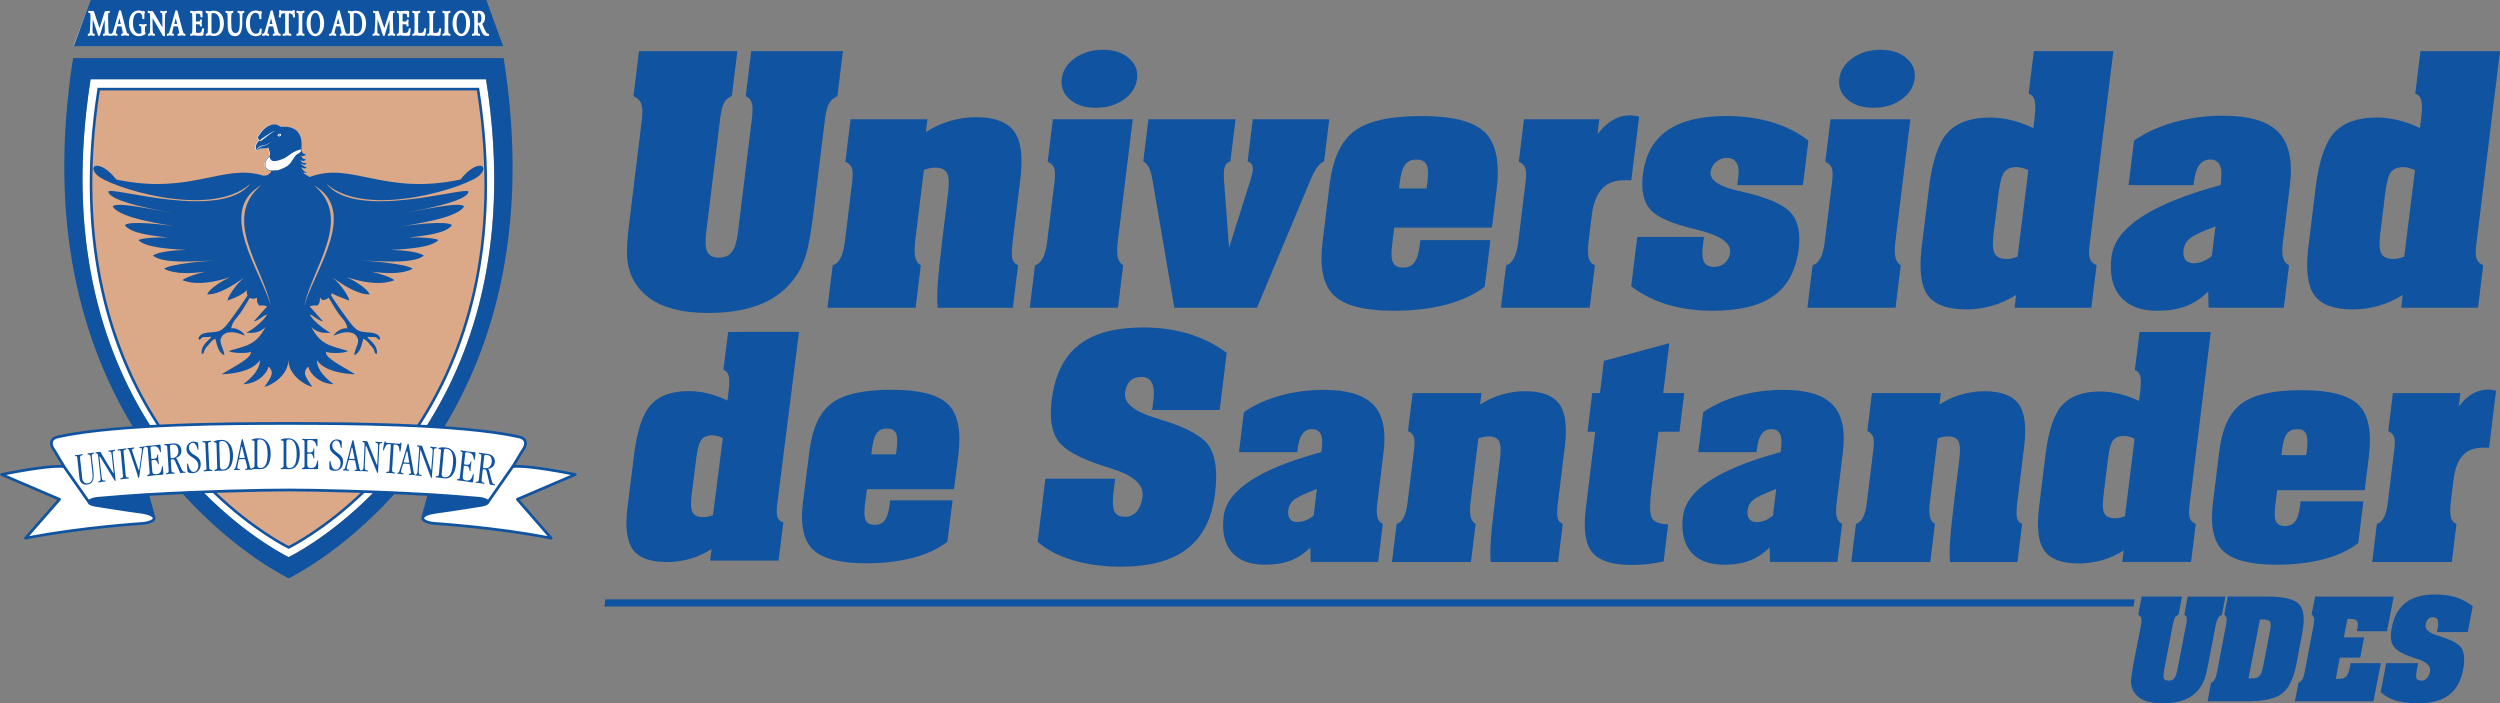 <?xml version="1.0" encoding="UTF-8" standalone="no"?>
<svg
   version="1.1"
   viewBox="0 0 590 166"
   fill="none"
   stroke="none"
   stroke-linecap="square"
   stroke-miterlimit="10"
   id="svg9"
   sodipodi:docname="Escudo Universidad de Santander UDES Colombia Horizontal.svg"
   width="590"
   height="166"
   inkscape:version="1.3.2 (091e20e, 2023-11-25, custom)"
   xmlns:inkscape="http://www.inkscape.org/namespaces/inkscape"
   xmlns:sodipodi="http://sodipodi.sourceforge.net/DTD/sodipodi-0.dtd"
   xmlns="http://www.w3.org/2000/svg"
   xmlns:svg="http://www.w3.org/2000/svg">
  <rect x="0" y="0" width="590" height="166" fill="#808080" stroke="none"/>
  <defs
     id="defs9">
    <clipPath
       clipPathUnits="userSpaceOnUse"
       id="clipPath17">
      <g
         id="g18">
        <path
           d="M 0,0 H 1122.52 V 793.701 H 0 Z"
           clip-rule="nonzero"
           id="path17" />
      </g>
    </clipPath>
  </defs>
  <sodipodi:namedview
     id="namedview9"
     pagecolor="#ffffff"
     bordercolor="#000000"
     borderopacity="0.25"
     inkscape:showpageshadow="2"
     inkscape:pageopacity="0.0"
     inkscape:pagecheckerboard="0"
     inkscape:deskcolor="#d1d1d1"
     inkscape:zoom="0.4890783"
     inkscape:cx="561.25983"
     inkscape:cy="397.68684"
     inkscape:window-width="1366"
     inkscape:window-height="697"
     inkscape:window-x="-8"
     inkscape:window-y="-8"
     inkscape:window-maximized="1"
     inkscape:current-layer="svg9" />
  <path
     fill="#000000"
     fill-opacity="0"
     d="M 0,0.004 H 589.949 V 165.929 H 0 Z"
     fill-rule="evenodd"
     id="path3"
     clip-path="none"
     style="stroke-width:1.001" />
  <path
     fill="#ffffff"
     d="m 114.681,18.695 c 13.352,84.265 -46.592,112.781 -46.592,112.781 0,0 -60.006,-28.516 -46.736,-112.781 z"
     fill-rule="evenodd"
     id="path4"
     clip-path="none"
     style="stroke-width:1.001" />
  <path
     fill="#dba888"
     d="m 379.282,334.926 c 12.791,80.813 -44.623,108.161 -44.623,108.161 0,0 -57.476,-27.348 -44.766,-108.161 z"
     fill-rule="evenodd"
     id="path5"
     clip-path="none"
     transform="matrix(1.001,0,0,1,-266.999,-313.868)" />
  <path
     fill="#ffffff"
     d="m 334.617,429.514 c 7.696,0 29.268,0.473 45.038,1.969 2.223,0.275 2.765,1.181 0.598,1.612 -2.168,0.394 -10.027,1.575 -10.624,1.615 -4.824,0.59 -4.119,2.596 0.217,2.753 0,0 14.308,0.946 26.721,3.425 l -7.969,-9.169 13.66,-5.864 c -12.466,-2.479 -14.744,-1.851 -14.744,-1.851 l 2.278,-3.777 c 0.921,-1.219 1.3,-2.795 -0.868,-3.268 -14.579,-3.227 -44.499,-3.147 -54.309,-3.147 -9.756,0 -39.674,-0.08 -54.255,3.147 -2.167,0.473 -1.788,2.049 -0.867,3.268 l 2.277,3.777 c 0,0 -2.331,-0.628 -14.743,1.851 l 13.659,5.864 -8.022,9.169 c 12.466,-2.478 26.777,-3.425 26.777,-3.425 4.335,-0.157 5.04,-2.163 0.215,-2.753 -0.596,-0.041 -8.509,-1.221 -10.678,-1.615 -2.167,-0.431 -1.571,-1.337 0.652,-1.612 15.717,-1.496 37.343,-1.969 44.985,-1.969"
     fill-rule="evenodd"
     id="path6"
     clip-path="none"
     transform="matrix(1.001,0,0,1,-266.999,-313.868)" />
  <path
     fill="#ffffff"
     d="m 331.128,343.223 c -0.322,0.011 -0.648,0.098 -0.988,0.259 -1.405,0.605 -2.109,1.843 -2.814,2.817 0.14,0.243 0.279,0.486 0.418,0.731 -0.78,0.741 -1.081,1.582 -0.616,2.328 l 0.123,-0.006 c 0.161,-0.123 0.483,-0.306 0.541,-0.391 0.765,-0.105 1.275,0.101 2.041,-0.261 0.137,0.416 0.279,0.834 0.418,1.25 -0.016,0.262 -0.051,0.525 -0.104,0.784 -9.5e-4,0.005 -10e-4,0.009 -0.002,0.013 -1.209,1.052 -1.097,2.089 -0.993,2.503 0.645,1.097 1.291,0.957 2.758,0.874 l 7.695,1.527 -1.312,-0.782 -0.1,-0.217 c -0.41,-0.029 -0.711,-0.399 -0.754,-0.456 0.044,0.054 0.344,0.4 0.754,0.456 0.457,0.046 0.871,-0.077 0.871,-0.077 -0.977,-0.061 -1.42,-1.214 -1.429,-1.239 0.007,0.008 0.248,0.219 0.543,0.326 0.302,0.107 0.744,-0.326 0.744,-0.326 -0.6,0 -1.486,-0.867 -1.486,-0.867 0,0 0.643,0.324 0.944,0.324 0.284,0 0.487,-0.431 0.487,-0.431 0,0 -0.646,0.075 -0.988,-0.155 -0.401,-0.28 -0.374,-0.456 -0.374,-0.456 0,0 0.273,0.083 0.616,0.13 0.359,0.046 0.61,-0.476 0.61,-0.476 -0.186,0.109 -0.43,0.018 -0.731,-0.153 -0.3,-0.154 -0.322,-0.715 -0.322,-0.715 0.166,0.378 0.913,0.123 1.109,-0.265 -0.343,0.127 -1.001,-0.144 -1.128,-0.959 0.012,-0.088 0.015,-0.184 0.008,-0.292 -0.009,0.002 -0.018,0.005 -0.027,0.008 0.008,-0.005 0.015,-0.011 0.023,-0.015 0.364,-3.74 -1.271,-5.481 -4.906,-5.222 -0.566,-0.398 -1.092,-0.588 -1.628,-0.57 z m -3.959,6.202 c 0.001,0.001 0.001,0.003 0.004,0.004 l 0.002,-0.002 z"
     fill-rule="evenodd"
     id="path7"
     clip-path="none"
     transform="matrix(1.001,0,0,1,-266.999,-313.868)" />
  <path
     fill="#ffffff"
     d="m 288.089,313.896 -4.023,10.823 100.885,-0.084 -3.774,-10.661 z"
     fill-rule="evenodd"
     id="path8"
     clip-path="none"
     transform="matrix(1.001,0,0,1,-266.999,-313.868)" />
  <path
     fill="#1053a0"
     d="M 21.352,0 17.404,10.907 H 118.732 L 114.78,0 Z m 44.532,2.389 h 0.463 v 0.148 c 0.046,0.008 0.15,0.019 0.382,0.019 h 1.988 c 0.24,0 0.34,-0.011 0.382,-0.017 V 2.41 l 0.461,-0.021 v 0.18 c 0,0.089 -5.5e-4,0.177 -0.005,0.265 -0.005,0.08 -0.013,0.16 -0.023,0.244 0.033,0.153 0.057,0.299 0.075,0.433 0.018,0.151 0.029,0.288 0.031,0.42 l 0.001,0.175 -0.463,0.017 -0.017,-0.171 C 69.11,3.433 68.829,3.178 68.275,3.153 l -0.063,-0.001 h -0.046 c -0.007,0.234 -0.013,0.478 -0.015,0.731 -0.005,0.314 -0.005,0.67 -0.005,1.064 v 1.381 c 0,0.52 0.008,0.867 0.019,1.062 0.016,0.224 0.04,0.347 0.059,0.408 0.016,0.048 0.043,0.081 0.088,0.107 0.031,0.02 0.105,0.046 0.248,0.056 l 0.169,0.009 v 0.487 l -0.186,-0.005 c -0.127,-0.004 -0.26,-0.015 -0.403,-0.036 -0.128,-0.018 -0.269,-0.045 -0.419,-0.081 -0.156,0.035 -0.296,0.062 -0.424,0.081 -0.142,0.021 -0.273,0.033 -0.398,0.036 l -0.184,0.005 -0.004,-0.479 0.167,-0.013 c 0.152,-0.01 0.23,-0.038 0.269,-0.059 0.034,-0.021 0.062,-0.059 0.079,-0.111 0.024,-0.08 0.043,-0.214 0.054,-0.401 0.013,-0.194 0.017,-0.538 0.017,-1.051 V 4.946 c 0,-0.554 1.3e-4,-0.967 -0.004,-1.231 -0.004,-0.2 -0.011,-0.387 -0.015,-0.564 l -0.096,-10e-4 c -0.578,0 -0.704,0.104 -0.724,0.125 -0.047,0.05 -0.132,0.206 -0.175,0.679 l -0.015,0.171 -0.467,-0.017 0.005,-0.178 c 0.005,-0.14 0.017,-0.284 0.036,-0.43 0.016,-0.136 0.036,-0.274 0.065,-0.418 -0.008,-0.069 -0.012,-0.14 -0.015,-0.213 -0.005,-0.088 -0.008,-0.185 -0.008,-0.297 z m -37.778,0.073 h 0.44 l 0.757,2.892 c 0.239,0.907 0.406,1.518 0.494,1.831 0.108,0.377 0.162,0.525 0.188,0.583 0.026,0.059 0.06,0.102 0.106,0.13 0.047,0.034 0.112,0.055 0.194,0.067 l 0.155,0.021 v 0.477 l -0.196,-0.013 c -0.105,-0.009 -0.217,-0.023 -0.336,-0.044 -0.106,-0.017 -0.235,-0.039 -0.38,-0.073 -0.132,0.034 -0.255,0.06 -0.371,0.079 -0.127,0.024 -0.251,0.034 -0.365,0.038 l -0.188,0.005 V 7.971 l 0.169,-0.012 c 0.129,-0.009 0.174,-0.036 0.188,-0.048 0.009,-0.007 0.031,-0.024 0.031,-0.092 0,-0.034 -0.008,-0.132 -0.059,-0.403 -0.042,-0.212 -0.1,-0.475 -0.175,-0.792 l -0.096,-0.387 c -0.063,-10e-4 -0.135,-0.005 -0.213,-0.008 -0.136,-0.003 -0.225,-0.004 -0.259,-0.004 -0.066,0 -0.203,10e-4 -0.409,0.008 l -0.111,10e-4 -0.061,0.236 c -0.092,0.365 -0.164,0.66 -0.207,0.884 -0.043,0.216 -0.065,0.366 -0.065,0.445 0,0.071 0.015,0.109 0.027,0.121 0.001,10e-4 0.035,0.029 0.171,0.038 l 0.167,0.012 v 0.499 l -0.198,-0.021 c -0.089,-0.008 -0.188,-0.02 -0.294,-0.042 -0.09,-0.016 -0.198,-0.04 -0.319,-0.073 -0.128,0.033 -0.24,0.056 -0.334,0.073 -0.105,0.021 -0.204,0.034 -0.292,0.042 l -0.198,0.021 V 7.972 l 0.165,-0.013 c 0.081,-0.007 0.146,-0.024 0.192,-0.052 0.049,-0.029 0.092,-0.075 0.129,-0.136 0.045,-0.072 0.186,-0.432 0.651,-2.083 z m 13.306,0 h 0.442 l 0.755,2.892 c 0.24,0.907 0.405,1.518 0.494,1.831 0.108,0.378 0.163,0.526 0.19,0.581 0.026,0.061 0.06,0.104 0.104,0.132 0.049,0.034 0.111,0.055 0.194,0.067 l 0.155,0.021 v 0.477 l -0.196,-0.013 c -0.105,-0.009 -0.216,-0.023 -0.338,-0.044 -0.105,-0.017 -0.233,-0.039 -0.378,-0.073 -0.132,0.034 -0.255,0.06 -0.371,0.079 -0.127,0.024 -0.25,0.034 -0.365,0.038 l -0.186,0.005 V 7.971 l 0.167,-0.012 c 0.122,-0.008 0.172,-0.034 0.19,-0.05 0.007,-0.005 0.027,-0.022 0.027,-0.09 0,-0.025 -0.004,-0.128 -0.058,-0.403 C 42.198,7.203 42.137,6.941 42.064,6.624 l -0.096,-0.387 c -0.063,-10e-4 -0.134,-0.005 -0.213,-0.008 -0.138,-0.003 -0.224,-0.004 -0.259,-0.004 -0.066,0 -0.202,10e-4 -0.405,0.008 l -0.115,10e-4 -0.061,0.236 c -0.092,0.367 -0.161,0.663 -0.209,0.888 -0.042,0.217 -0.063,0.364 -0.063,0.441 0,0.069 0.016,0.108 0.029,0.121 0.003,0.003 0.035,0.029 0.169,0.038 l 0.171,0.012 v 0.499 l -0.2,-0.019 c -0.092,-0.009 -0.19,-0.022 -0.296,-0.044 -0.09,-0.016 -0.198,-0.04 -0.319,-0.073 -0.128,0.033 -0.24,0.056 -0.334,0.073 -0.106,0.021 -0.204,0.034 -0.292,0.042 L 39.371,8.468 V 7.971 l 0.167,-0.013 c 0.081,-0.007 0.144,-0.024 0.19,-0.052 0.049,-0.029 0.091,-0.072 0.131,-0.136 0.037,-0.059 0.171,-0.376 0.649,-2.083 z m 22.488,0 h 0.44 l 0.757,2.892 c 0.237,0.907 0.403,1.517 0.494,1.831 0.108,0.377 0.16,0.524 0.186,0.583 0.029,0.06 0.062,0.102 0.106,0.13 0.047,0.034 0.111,0.055 0.194,0.067 l 0.156,0.021 v 0.477 l -0.196,-0.013 c -0.105,-0.009 -0.217,-0.023 -0.336,-0.044 -0.106,-0.017 -0.234,-0.039 -0.378,-0.073 -0.134,0.034 -0.257,0.06 -0.373,0.079 -0.127,0.024 -0.25,0.034 -0.363,0.038 l -0.19,0.005 V 7.971 l 0.169,-0.012 c 0.125,-0.008 0.171,-0.032 0.188,-0.048 0.009,-0.007 0.031,-0.024 0.031,-0.092 0,-0.034 -0.007,-0.132 -0.06,-0.403 -0.041,-0.212 -0.099,-0.476 -0.175,-0.792 l -0.096,-0.387 c -0.062,-10e-4 -0.133,-0.005 -0.213,-0.008 -0.138,-0.003 -0.225,-0.004 -0.259,-0.004 -0.066,0 -0.201,10e-4 -0.407,0.008 l -0.111,10e-4 -0.063,0.236 c -0.092,0.365 -0.161,0.661 -0.205,0.886 -0.043,0.215 -0.067,0.365 -0.067,0.443 0,0.069 0.016,0.108 0.029,0.121 0.003,0.003 0.035,0.029 0.171,0.038 l 0.169,0.012 v 0.499 l -0.198,-0.019 c -0.092,-0.009 -0.191,-0.022 -0.298,-0.044 -0.09,-0.016 -0.196,-0.04 -0.319,-0.073 -0.126,0.033 -0.24,0.056 -0.334,0.073 -0.105,0.021 -0.204,0.034 -0.292,0.042 l -0.198,0.021 V 7.971 l 0.165,-0.013 c 0.083,-0.007 0.146,-0.024 0.192,-0.052 0.049,-0.029 0.091,-0.073 0.132,-0.14 0.034,-0.055 0.168,-0.372 0.649,-2.079 z m 10.526,0 c 0.602,0 1.105,0.302 1.5,0.897 0.38,0.569 0.574,1.29 0.574,2.14 0,0.851 -0.194,1.571 -0.574,2.146 -0.395,0.594 -0.898,0.897 -1.5,0.897 -0.603,0 -1.108,-0.304 -1.502,-0.899 -0.377,-0.573 -0.568,-1.293 -0.568,-2.144 0,-0.851 0.191,-1.573 0.568,-2.142 0.395,-0.593 0.899,-0.896 1.502,-0.896 z m 5.302,0 h 0.442 l 0.755,2.892 c 0.24,0.907 0.406,1.518 0.495,1.831 0.105,0.377 0.161,0.523 0.188,0.581 0.026,0.06 0.061,0.104 0.106,0.134 0.046,0.033 0.11,0.053 0.194,0.065 l 0.157,0.021 v 0.477 l -0.196,-0.013 c -0.105,-0.009 -0.218,-0.023 -0.34,-0.044 -0.105,-0.017 -0.233,-0.039 -0.378,-0.073 -0.132,0.034 -0.254,0.06 -0.371,0.079 -0.127,0.024 -0.25,0.034 -0.365,0.038 l -0.186,0.005 V 7.971 l 0.167,-0.012 c 0.126,-0.009 0.172,-0.036 0.186,-0.048 0.009,-0.007 0.031,-0.024 0.031,-0.092 0,-0.031 -0.004,-0.133 -0.056,-0.403 -0.042,-0.211 -0.104,-0.477 -0.179,-0.792 l -0.094,-0.387 c -0.063,-0.001 -0.135,-0.005 -0.213,-0.008 -0.138,-0.003 -0.224,-0.004 -0.259,-0.004 -0.066,0 -0.203,10e-4 -0.407,0.008 l -0.113,10e-4 -0.061,0.236 c -0.092,0.365 -0.163,0.661 -0.207,0.886 -0.029,0.143 -0.065,0.345 -0.065,0.443 0,0.069 0.014,0.108 0.027,0.121 0.003,0.003 0.037,0.029 0.171,0.038 l 0.169,0.012 v 0.499 l -0.198,-0.019 c -0.09,-0.009 -0.192,-0.022 -0.298,-0.044 -0.089,-0.016 -0.196,-0.04 -0.317,-0.073 -0.127,0.033 -0.24,0.056 -0.334,0.073 -0.106,0.021 -0.205,0.034 -0.292,0.042 l -0.2,0.021 V 7.971 l 0.165,-0.013 c 0.083,-0.007 0.147,-0.023 0.198,-0.052 0.046,-0.028 0.089,-0.073 0.127,-0.136 0.043,-0.071 0.184,-0.432 0.649,-2.083 z m 29.142,0 c 0.6,0 1.107,0.302 1.502,0.897 0.379,0.568 0.57,1.289 0.57,2.14 0,0.852 -0.192,1.574 -0.57,2.146 -0.395,0.594 -0.9,0.897 -1.502,0.897 -0.602,0 -1.106,-0.303 -1.502,-0.897 -0.378,-0.573 -0.568,-1.295 -0.568,-2.146 0,-0.852 0.191,-1.573 0.568,-2.142 0.396,-0.593 0.9,-0.896 1.502,-0.896 z m -76.144,0.008 c 0.248,0 0.51,0.046 0.776,0.136 0.123,0.043 0.216,0.074 0.277,0.094 l 0.042,-0.174 0.394,0.255 -0.023,0.121 c -0.016,0.099 -0.034,0.191 -0.058,0.276 -0.02,0.073 -0.043,0.143 -0.069,0.211 l 0.008,0.205 c 0.005,0.127 0.005,0.225 0.005,0.301 l -10e-4,0.132 c -0.004,0.073 -0.009,0.171 -0.017,0.299 l -0.009,0.169 h -0.451 l -10e-4,-0.178 c -0.008,-0.445 -0.091,-0.78 -0.25,-0.999 -0.143,-0.198 -0.354,-0.293 -0.643,-0.293 -0.412,0 -0.724,0.194 -0.95,0.598 -0.247,0.428 -0.371,1.05 -0.371,1.852 0,0.784 0.141,1.409 0.419,1.856 0.264,0.428 0.607,0.637 1.049,0.637 0.121,0 0.231,-0.015 0.328,-0.042 0.104,-0.03 0.146,-0.064 0.161,-0.081 0.011,-0.08 0.014,-0.174 0.014,-0.313 V 6.894 c 0,-0.491 -0.057,-0.609 -0.069,-0.627 -0.042,-0.068 -0.172,-0.097 -0.275,-0.107 L 32.852,6.143 V 5.663 l 0.188,0.008 c 0.11,0.005 0.229,0.017 0.359,0.038 0.113,0.018 0.241,0.043 0.382,0.075 0.114,-0.029 0.222,-0.055 0.323,-0.073 0.117,-0.022 0.213,-0.035 0.292,-0.04 L 34.586,5.659 V 6.135 l -0.156,0.021 c -0.131,0.017 -0.161,0.067 -0.171,0.088 -0.013,0.025 -0.058,0.162 -0.058,0.736 v 0.573 c 0,0.048 10e-4,0.08 0.004,0.103 l 0.115,0.004 v 0.397 l -0.092,0.05 c -0.257,0.147 -0.501,0.251 -0.745,0.32 -0.258,0.076 -0.51,0.115 -0.747,0.115 -0.701,0 -1.269,-0.284 -1.686,-0.842 -0.405,-0.541 -0.609,-1.261 -0.609,-2.148 0,-0.92 0.202,-1.667 0.603,-2.221 0.413,-0.572 0.979,-0.863 1.684,-0.863 z m 27.64,0.008 c 0.235,0.008 0.483,0.054 0.741,0.138 l 0.157,0.05 c 0.058,0.02 0.103,0.032 0.138,0.044 l 0.059,-0.184 0.357,0.257 -0.021,0.121 c -0.02,0.113 -0.039,0.21 -0.058,0.293 -0.018,0.075 -0.039,0.145 -0.061,0.211 l 10e-4,0.05 c 0.003,0.089 0.007,0.165 0.008,0.232 0.003,0.082 0.004,0.151 0.004,0.205 0,0.03 -10e-4,0.098 -0.004,0.197 -10e-4,0.098 -0.003,0.176 -0.005,0.232 l -0.009,0.171 h -0.449 l -0.005,-0.174 C 61.206,3.868 61.119,3.53 60.962,3.318 60.816,3.119 60.605,3.025 60.315,3.025 c -0.41,0 -0.725,0.196 -0.962,0.6 -0.25,0.429 -0.376,1.041 -0.376,1.822 0,0.796 0.133,1.428 0.398,1.877 0.253,0.429 0.581,0.637 1.004,0.637 0.283,0 0.498,-0.081 0.653,-0.245 0.157,-0.168 0.248,-0.428 0.271,-0.775 l 0.009,-0.171 h 0.478 l -0.012,0.19 c -0.005,0.115 -0.014,0.233 -0.029,0.355 -0.015,0.115 -0.032,0.232 -0.056,0.357 0.007,0.038 0.01,0.078 0.015,0.117 0.004,0.043 0.007,0.083 0.008,0.125 l 0.004,0.09 -0.067,0.102 c -0.177,0.145 -0.38,0.255 -0.607,0.326 -0.223,0.075 -0.471,0.113 -0.736,0.113 -0.705,0 -1.27,-0.279 -1.68,-0.827 C 58.233,7.184 58.031,6.46 58.031,5.567 c 0,-0.91 0.206,-1.654 0.613,-2.213 0.428,-0.591 1.019,-0.901 1.725,-0.876 z m 31.854,0.027 0.001,0.082 c 0.034,10e-4 0.074,0.011 0.121,0.025 0.024,0.006 0.048,0.015 0.077,0.027 0.084,-0.02 0.162,-0.035 0.238,-0.05 0.097,-0.017 0.189,-0.027 0.277,-0.031 l 0.19,-0.014 v 0.491 l -0.169,0.009 c -0.097,0.005 -0.163,0.027 -0.182,0.061 -0.003,0.008 -0.052,0.122 -0.052,0.715 l 0.005,0.614 0.046,1.925 c 0.022,0.992 0.074,1.333 0.113,1.444 0.043,0.13 0.106,0.155 0.184,0.155 h 0.181 l 0.019,0.504 -0.194,-0.013 c -0.113,-0.009 -0.233,-0.023 -0.353,-0.044 -0.104,-0.017 -0.21,-0.039 -0.325,-0.065 -0.11,0.026 -0.217,0.048 -0.321,0.065 -0.115,0.021 -0.23,0.035 -0.342,0.044 l -0.19,0.013 -0.009,-0.504 h 0.182 c 0.126,0 0.152,-0.051 0.165,-0.077 0.018,-0.041 0.063,-0.2 0.063,-0.759 0,-0.264 0.001,-0.453 0,-0.564 L 91.914,4.637 C 91.715,5.266 91.531,5.864 91.359,6.424 91.102,7.271 90.915,7.9 90.803,8.317 l -0.038,0.134 h -0.371 l -0.042,-0.127 C 90.11,7.547 89.862,6.772 89.602,6.002 89.444,5.527 89.281,5.052 89.114,4.579 c -0.014,0.39 -0.024,0.762 -0.035,1.114 -0.018,0.617 -0.029,1.065 -0.029,1.352 0,0.593 0.057,0.765 0.081,0.811 0.012,0.022 0.048,0.094 0.246,0.104 l 0.173,0.008 V 8.459 l -0.188,-0.008 c -0.098,-0.004 -0.207,-0.016 -0.321,-0.038 -0.094,-0.017 -0.195,-0.044 -0.305,-0.077 -0.085,0.024 -0.173,0.045 -0.263,0.063 -0.113,0.021 -0.221,0.034 -0.332,0.05 L 87.939,8.476 V 7.987 l 0.152,-0.025 c 0.145,-0.022 0.192,-0.061 0.203,-0.073 0.009,-0.009 0.047,-0.061 0.083,-0.245 0.017,-0.086 0.032,-0.203 0.046,-0.343 0.012,-0.145 0.026,-0.395 0.042,-0.74 0.034,-0.626 0.06,-1.149 0.077,-1.567 0.016,-0.416 0.025,-0.744 0.025,-0.988 v -0.148 c 0,-0.583 -0.055,-0.7 -0.065,-0.719 -0.013,-0.018 -0.063,-0.074 -0.28,-0.094 L 88.058,3.03 V 2.547 l 0.19,0.012 c 0.098,0.004 0.198,0.013 0.301,0.029 0.083,0.013 0.169,0.029 0.257,0.052 0.193,-0.086 0.258,-0.098 0.303,-0.098 0.101,0 0.189,0.054 0.246,0.15 0.012,0.022 0.048,0.085 0.123,0.316 0.261,0.808 0.506,1.552 0.739,2.226 0.165,0.486 0.329,0.947 0.488,1.381 0.235,-0.724 0.507,-1.585 0.82,-2.612 0.128,-0.432 0.222,-0.732 0.278,-0.907 0.076,-0.25 0.177,-0.5 0.39,-0.508 z m -67.22,0.025 0.004,0.058 c 0.035,0 0.076,0.008 0.127,0.025 0.024,0.006 0.048,0.015 0.077,0.027 0.083,-0.02 0.163,-0.035 0.238,-0.05 0.097,-0.017 0.189,-0.027 0.275,-0.031 l 0.192,-0.014 v 0.491 l -0.171,0.009 c -0.096,0.005 -0.161,0.027 -0.18,0.061 -0.003,0.008 -0.052,0.122 -0.052,0.715 0,0.169 6.5e-4,0.295 0.001,0.38 l 0.004,0.234 0.046,1.925 c 0.024,0.995 0.072,1.334 0.111,1.444 0.043,0.13 0.106,0.155 0.186,0.155 h 0.179 l 0.019,0.504 -0.194,-0.013 c -0.113,-0.009 -0.228,-0.023 -0.35,-0.044 -0.105,-0.017 -0.214,-0.039 -0.328,-0.065 -0.109,0.026 -0.216,0.048 -0.321,0.065 -0.117,0.021 -0.23,0.035 -0.34,0.044 l -0.19,0.013 -0.012,-0.504 h 0.184 c 0.126,0 0.149,-0.051 0.161,-0.077 0.021,-0.042 0.067,-0.199 0.067,-0.759 L 24.702,4.637 C 24.503,5.266 24.317,5.862 24.146,6.424 23.885,7.284 23.701,7.901 23.59,8.316 L 23.554,8.451 H 23.181 L 23.139,8.324 C 22.898,7.547 22.649,6.773 22.39,6.002 22.232,5.528 22.069,5.053 21.903,4.579 c -0.015,0.39 -0.027,0.762 -0.036,1.114 -0.017,0.617 -0.027,1.065 -0.027,1.352 0,0.593 0.056,0.765 0.081,0.811 0.011,0.022 0.048,0.094 0.246,0.104 l 0.173,0.008 v 0.491 l -0.188,-0.008 c -0.101,-0.004 -0.205,-0.016 -0.321,-0.038 -0.093,-0.017 -0.195,-0.044 -0.305,-0.077 -0.086,0.024 -0.174,0.045 -0.263,0.063 -0.111,0.021 -0.221,0.034 -0.332,0.05 l -0.203,0.027 V 7.987 l 0.152,-0.025 c 0.146,-0.022 0.193,-0.061 0.204,-0.073 0.01,-0.009 0.051,-0.064 0.086,-0.245 0.014,-0.084 0.028,-0.201 0.04,-0.341 0.013,-0.149 0.028,-0.397 0.046,-0.742 0.034,-0.624 0.061,-1.147 0.077,-1.565 0.017,-0.419 0.023,-0.746 0.023,-0.99 V 3.858 c 0,-0.583 -0.053,-0.699 -0.063,-0.719 -0.013,-0.018 -0.064,-0.074 -0.28,-0.094 L 20.846,3.03 V 2.546 l 0.19,0.012 c 0.097,0.004 0.198,0.013 0.301,0.029 0.083,0.013 0.17,0.029 0.257,0.052 0.191,-0.086 0.256,-0.098 0.303,-0.098 0.058,0 0.165,0.02 0.244,0.15 0.033,0.051 0.07,0.142 0.127,0.316 0.26,0.806 0.505,1.552 0.739,2.226 0.168,0.488 0.329,0.949 0.486,1.381 0.245,-0.759 0.522,-1.637 0.818,-2.612 l 0.042,-0.138 c 0.109,-0.359 0.187,-0.615 0.238,-0.771 0.08,-0.263 0.183,-0.5 0.39,-0.506 z m 14.365,0.001 v 0.485 l -0.146,0.027 c -0.114,0.022 -0.15,0.05 -0.157,0.059 0,0 -0.035,0.042 -0.061,0.194 -0.021,0.13 -0.049,0.415 -0.071,1.032 -0.017,0.518 -0.025,1.129 -0.025,1.818 l 0.023,2.447 -0.48,-0.115 -0.038,-0.069 C 37.676,7.115 37.16,6.221 36.786,5.59 36.51,5.122 36.252,4.693 36.012,4.311 v 1.028 c 0,0.696 0.005,1.232 0.017,1.609 0.015,0.446 0.039,0.659 0.058,0.759 0.016,0.079 0.048,0.139 0.092,0.178 0.049,0.042 0.116,0.067 0.205,0.075 l 0.163,0.015 v 0.483 l -0.188,-0.008 c -0.1,-0.004 -0.209,-0.016 -0.325,-0.038 -0.097,-0.017 -0.202,-0.044 -0.315,-0.077 -0.119,0.031 -0.222,0.055 -0.305,0.071 -0.096,0.021 -0.186,0.033 -0.269,0.042 L 34.947,8.469 V 7.969 l 0.175,-0.005 c 0.084,-0.003 0.168,-0.032 0.223,-0.209 0.035,-0.114 0.094,-0.482 0.094,-1.657 V 4.263 c 0,-0.761 -0.061,-0.999 -0.098,-1.074 -0.033,-0.063 -0.096,-0.138 -0.29,-0.142 l -0.177,-0.004 v -0.495 l 0.19,0.009 c 0.101,0.004 0.203,0.014 0.305,0.031 0.077,0.012 0.157,0.027 0.236,0.048 0.047,-0.022 0.085,-0.039 0.115,-0.048 0.05,-0.017 0.096,-0.027 0.136,-0.027 0.136,0 0.219,7.3e-4 1.139,1.632 0.471,0.83 0.911,1.579 1.338,2.272 V 5.756 c 0,-0.97 -0.008,-1.659 -0.023,-1.994 -0.022,-0.408 -0.059,-0.535 -0.075,-0.571 -0.017,-0.035 -0.042,-0.067 -0.073,-0.088 -0.02,-0.014 -0.065,-0.038 -0.171,-0.059 l -0.148,-0.029 0.004,-0.476 0.194,0.019 c 0.085,0.008 0.179,0.021 0.28,0.04 0.09,0.018 0.191,0.043 0.305,0.075 l 0.046,-0.012 c 0.094,-0.024 0.173,-0.046 0.24,-0.059 l 0.05,-0.012 c 0.072,-0.013 0.139,-0.025 0.198,-0.033 z m 11.042,10e-4 c 0.768,0 1.375,0.274 1.799,0.815 0.418,0.525 0.632,1.267 0.632,2.203 0,0.881 -0.209,1.595 -0.617,2.127 -0.418,0.546 -0.99,0.823 -1.696,0.823 -0.269,0 -0.613,-0.053 -1.052,-0.167 -0.144,0.034 -0.273,0.056 -0.384,0.073 -0.122,0.021 -0.24,0.035 -0.344,0.044 l -0.194,0.013 V 7.966 l 0.171,-0.008 c 0.168,-0.007 0.218,-0.078 0.246,-0.146 0.034,-0.083 0.09,-0.339 0.09,-1.154 V 4.342 c 0,-0.814 -0.056,-1.071 -0.088,-1.152 -0.028,-0.064 -0.078,-0.139 -0.246,-0.146 l -0.173,-0.004 V 2.539 l 0.192,0.017 c 0.109,0.007 0.225,0.019 0.35,0.038 0.113,0.018 0.239,0.045 0.38,0.077 0.149,-0.044 0.295,-0.079 0.442,-0.102 0.167,-0.026 0.33,-0.038 0.492,-0.038 z m 33.557,0 c 0.768,0 1.373,0.274 1.797,0.815 0.418,0.526 0.632,1.267 0.632,2.203 0,0.881 -0.207,1.595 -0.615,2.127 -0.418,0.546 -0.989,0.823 -1.694,0.823 -0.27,0 -0.616,-0.053 -1.054,-0.167 -0.144,0.034 -0.273,0.056 -0.384,0.073 -0.122,0.021 -0.24,0.035 -0.344,0.044 l -0.196,0.013 V 7.966 l 0.173,-0.008 c 0.168,-0.007 0.219,-0.08 0.248,-0.148 0.033,-0.081 0.088,-0.338 0.088,-1.153 V 4.342 c 0,-0.814 -0.056,-1.073 -0.088,-1.154 -0.029,-0.066 -0.081,-0.137 -0.246,-0.144 l -0.175,-0.004 V 2.539 l 0.194,0.017 c 0.106,0.007 0.224,0.019 0.346,0.038 0.114,0.018 0.24,0.045 0.38,0.077 0.151,-0.044 0.295,-0.079 0.444,-0.102 0.168,-0.026 0.331,-0.038 0.494,-0.038 z m 29.077,0 c 0.46,0 0.82,0.143 1.075,0.426 0.249,0.275 0.374,0.663 0.374,1.158 0,0.343 -0.064,0.654 -0.194,0.922 -0.113,0.233 -0.274,0.435 -0.474,0.598 0.347,0.916 0.63,1.546 0.835,1.87 0.189,0.296 0.372,0.453 0.528,0.453 h 0.227 V 8.425 l -0.155,0.023 c -0.088,0.013 -0.152,0.021 -0.198,0.025 -0.041,0.004 -0.088,0.004 -0.136,0.004 -0.206,0 -0.368,-0.026 -0.499,-0.079 -0.128,-0.047 -0.258,-0.134 -0.374,-0.259 -0.113,-0.118 -0.223,-0.284 -0.336,-0.506 -0.108,-0.212 -0.248,-0.547 -0.43,-1.024 l -0.09,-0.253 c -0.132,-0.373 -0.233,-0.407 -0.234,-0.408 -0.008,-0.007 -0.061,-10e-4 -0.131,-0.004 -0.018,-0.001 -0.038,-6.4e-4 -0.06,-0.001 l -0.001,0.734 c 0,0.804 0.056,1.059 0.09,1.137 0.03,0.069 0.081,0.14 0.248,0.15 l 0.173,0.009 -0.005,0.491 -0.192,-0.013 c -0.108,-0.009 -0.222,-0.023 -0.35,-0.044 -0.111,-0.017 -0.242,-0.04 -0.388,-0.073 -0.149,0.033 -0.28,0.056 -0.392,0.073 -0.121,0.021 -0.238,0.035 -0.342,0.044 l -0.196,0.013 V 7.967 l 0.173,-0.008 c 0.168,-0.009 0.221,-0.081 0.25,-0.151 0.033,-0.08 0.088,-0.333 0.088,-1.149 V 4.304 c 0,-0.782 -0.057,-1.031 -0.088,-1.108 -0.03,-0.072 -0.082,-0.144 -0.25,-0.151 l -0.173,-0.008 V 2.553 l 0.184,0.001 c 0.104,0.003 0.212,0.016 0.33,0.035 0.101,0.02 0.208,0.046 0.325,0.079 0.138,-0.044 0.262,-0.078 0.38,-0.098 0.134,-0.026 0.274,-0.038 0.409,-0.038 z m -58.004,10e-4 0.009,0.481 -0.152,0.027 c -0.106,0.02 -0.161,0.046 -0.188,0.067 -0.03,0.024 -0.05,0.056 -0.061,0.104 -0.017,0.071 -0.044,0.227 -0.061,0.585 -0.014,0.298 -0.019,0.7 -0.019,1.206 0,0.603 0.017,1.076 0.048,1.406 0.03,0.321 0.078,0.571 0.142,0.748 0.083,0.217 0.193,0.383 0.328,0.489 0.132,0.103 0.284,0.153 0.471,0.153 0.364,0 0.62,-0.168 0.778,-0.512 0.176,-0.386 0.265,-1.08 0.265,-2.061 V 4.334 c 0,-0.784 -0.054,-1.039 -0.088,-1.122 -0.03,-0.071 -0.086,-0.154 -0.263,-0.173 L 56.084,3.024 V 2.539 l 0.194,0.017 c 0.109,0.008 0.218,0.021 0.326,0.042 0.093,0.018 0.182,0.043 0.273,0.069 0.093,-0.03 0.185,-0.055 0.273,-0.075 0.113,-0.021 0.214,-0.032 0.305,-0.036 l 0.19,-0.014 v 0.485 l -0.167,0.013 c -0.147,0.011 -0.192,0.073 -0.217,0.138 -0.03,0.073 -0.079,0.322 -0.079,1.154 v 0.965 c 0,1.105 -0.131,1.894 -0.396,2.412 -0.282,0.55 -0.733,0.83 -1.344,0.83 -0.349,0 -0.654,-0.084 -0.905,-0.249 C 54.289,8.128 54.097,7.881 53.968,7.559 53.88,7.334 53.817,7.068 53.778,6.767 53.741,6.47 53.72,6.058 53.72,5.542 V 4.276 c 0,-0.776 -0.053,-1.016 -0.085,-1.089 -0.028,-0.06 -0.079,-0.131 -0.25,-0.144 L 53.221,3.03 V 2.539 l 0.194,0.017 c 0.104,0.007 0.218,0.019 0.34,0.038 0.114,0.018 0.244,0.045 0.392,0.079 0.177,-0.037 0.315,-0.063 0.413,-0.079 l 0.077,-0.012 c 0.075,-0.01 0.142,-0.02 0.204,-0.027 z m 16.804,0.005 v 0.5 l -0.173,0.004 c -0.164,0.007 -0.214,0.079 -0.24,0.142 -0.034,0.079 -0.088,0.318 -0.088,1.076 v 2.435 c 0,0.785 0.056,1.032 0.088,1.11 0.029,0.071 0.078,0.142 0.242,0.151 l 0.171,0.009 v 0.495 l -0.196,-0.013 c -0.104,-0.009 -0.218,-0.023 -0.346,-0.044 -0.11,-0.017 -0.24,-0.04 -0.388,-0.073 -0.149,0.033 -0.281,0.056 -0.394,0.073 -0.122,0.021 -0.236,0.035 -0.34,0.044 l -0.192,0.013 -0.009,-0.495 0.175,-0.009 c 0.166,-0.009 0.219,-0.081 0.248,-0.151 C 70.434,7.725 70.49,7.476 70.49,6.695 V 4.302 C 70.49,3.523 70.434,3.274 70.4,3.194 70.371,3.123 70.319,3.05 70.152,3.042 l -0.175,-0.008 0.009,-0.495 0.19,0.015 c 0.109,0.006 0.227,0.022 0.355,0.04 0.118,0.018 0.244,0.043 0.38,0.075 0.149,-0.033 0.282,-0.058 0.392,-0.077 0.126,-0.02 0.24,-0.032 0.344,-0.038 z m 25.478,0 0.194,0.017 c 0.104,0.007 0.219,0.019 0.344,0.038 0.114,0.018 0.247,0.044 0.398,0.077 0.14,-0.031 0.266,-0.056 0.378,-0.075 0.13,-0.018 0.247,-0.034 0.353,-0.04 l 0.188,-0.015 0.012,0.493 -0.175,0.008 c -0.168,0.008 -0.22,0.079 -0.248,0.142 -0.034,0.076 -0.086,0.315 -0.086,1.07 v 2.552 c 0,0.743 0.056,0.886 0.069,0.907 0.009,0.016 0.097,0.065 0.348,0.065 0.513,0 0.696,-0.108 0.76,-0.172 0.081,-0.081 0.192,-0.275 0.25,-0.742 l 0.019,-0.159 h 0.461 l -0.013,0.192 c -0.013,0.194 -0.031,0.374 -0.056,0.531 -0.026,0.149 -0.055,0.285 -0.092,0.412 0.028,0.08 0.04,0.155 0.04,0.211 0,0.202 -0.107,0.294 -0.171,0.332 -0.055,0.032 -0.159,0.075 -0.436,0.075 -0.035,0 -0.101,-0.003 -0.2,-0.005 -0.093,-0.003 -0.171,-10e-4 -0.232,-10e-4 -0.29,0 -0.54,-0.011 -0.747,-0.031 -0.173,-0.017 -0.34,-0.047 -0.492,-0.086 -0.104,0.026 -0.206,0.052 -0.311,0.069 -0.118,0.024 -0.241,0.039 -0.361,0.048 l -0.194,0.013 V 7.961 l 0.179,-0.001 c 0.159,-0.003 0.211,-0.073 0.238,-0.138 0.034,-0.08 0.09,-0.351 0.09,-1.262 V 6.278 c 0.004,-0.081 0.004,-0.153 0.004,-0.219 V 4.946 c 0,-0.031 9e-5,-0.102 -0.004,-0.215 V 4.432 c 0,-0.902 -0.056,-1.165 -0.088,-1.243 -0.028,-0.063 -0.079,-0.137 -0.244,-0.144 l -0.175,-0.004 z m 3.536,0 0.194,0.017 c 0.104,0.007 0.218,0.019 0.344,0.038 0.115,0.018 0.246,0.045 0.396,0.079 0.14,-0.033 0.268,-0.058 0.38,-0.077 0.13,-0.018 0.247,-0.034 0.353,-0.04 l 0.192,-0.017 0.004,0.495 -0.173,0.008 c -0.167,0.008 -0.216,0.079 -0.244,0.142 -0.033,0.076 -0.088,0.315 -0.088,1.07 v 2.552 c 0,0.744 0.057,0.886 0.069,0.907 0,0 0.054,0.065 0.348,0.065 0.513,0 0.695,-0.108 0.761,-0.173 0.083,-0.081 0.192,-0.273 0.25,-0.742 l 0.021,-0.159 h 0.453 l -0.009,0.192 c -0.011,0.194 -0.029,0.371 -0.054,0.529 -0.024,0.148 -0.054,0.287 -0.092,0.414 0.026,0.074 0.04,0.153 0.04,0.211 0,0.203 -0.108,0.294 -0.173,0.332 -0.089,0.051 -0.223,0.075 -0.434,0.075 -0.038,0 -0.103,-0.003 -0.202,-0.005 -0.093,-0.003 -0.168,-10e-4 -0.229,-10e-4 -0.291,0 -0.543,-0.011 -0.749,-0.031 -0.173,-0.017 -0.338,-0.047 -0.492,-0.086 -0.102,0.026 -0.206,0.052 -0.311,0.069 -0.118,0.024 -0.239,0.039 -0.361,0.048 l -0.194,0.013 V 7.961 l 0.177,-0.001 c 0.159,-0.003 0.207,-0.067 0.236,-0.136 0.034,-0.081 0.09,-0.349 0.09,-1.264 V 4.432 c 0,-0.902 -0.052,-1.166 -0.086,-1.244 -0.028,-0.066 -0.081,-0.135 -0.244,-0.142 l -0.173,-0.004 z m 5.433,0 v 0.5 l -0.173,0.004 c -0.163,0.007 -0.213,0.076 -0.24,0.142 -0.034,0.079 -0.09,0.318 -0.09,1.076 v 2.435 c 0,0.785 0.057,1.032 0.09,1.11 0.029,0.071 0.078,0.142 0.242,0.151 l 0.171,0.009 v 0.495 l -0.194,-0.013 c -0.108,-0.009 -0.22,-0.023 -0.348,-0.044 -0.111,-0.017 -0.242,-0.04 -0.388,-0.073 -0.151,0.033 -0.283,0.056 -0.396,0.073 -0.121,0.021 -0.236,0.035 -0.34,0.044 l -0.19,0.013 -0.013,-0.495 0.177,-0.009 c 0.166,-0.009 0.221,-0.081 0.25,-0.151 0.034,-0.081 0.09,-0.331 0.09,-1.11 V 4.302 c 0,-0.776 -0.057,-1.029 -0.09,-1.108 -0.029,-0.071 -0.081,-0.144 -0.248,-0.151 l -0.179,-0.008 0.013,-0.495 0.188,0.015 c 0.109,0.006 0.225,0.022 0.353,0.04 0.119,0.018 0.246,0.043 0.384,0.075 0.148,-0.033 0.277,-0.058 0.39,-0.077 0.126,-0.02 0.241,-0.032 0.346,-0.038 z m -61.405,0.013 0.182,10e-4 c 0.104,0.003 0.218,0.016 0.34,0.038 0.102,0.021 0.213,0.047 0.332,0.079 0.173,-0.039 0.365,-0.069 0.572,-0.086 0.219,-0.021 0.507,-0.031 0.883,-0.031 0.295,0 0.398,0.019 0.461,0.048 0.113,0.056 0.175,0.162 0.175,0.292 0,0.05 -0.008,0.099 -0.023,0.142 -0.009,0.027 -0.023,0.06 -0.048,0.101 0.012,0.111 0.018,0.207 0.025,0.29 0.005,0.1 0.008,0.187 0.008,0.265 v 0.405 h -0.459 l -0.009,-0.171 c -0.022,-0.394 -0.097,-0.539 -0.14,-0.589 -0.03,-0.037 -0.145,-0.119 -0.53,-0.119 h -0.405 c -0.001,0.064 -0.003,0.131 -0.004,0.199 -10e-4,0.127 0,0.304 0,0.525 v 1.147 h 0.398 c 0.396,0 0.478,-0.048 0.486,-0.054 0.008,-0.005 0.057,-0.052 0.075,-0.245 l 0.015,-0.163 h 0.449 l -0.005,0.186 c -0.004,0.102 -0.01,0.205 -0.025,0.311 -0.012,0.093 -0.028,0.188 -0.046,0.282 0.018,0.106 0.033,0.213 0.042,0.313 0.009,0.115 0.015,0.225 0.015,0.328 v 0.18 h -0.457 l -0.009,-0.171 c -0.012,-0.213 -0.06,-0.267 -0.069,-0.276 -0.004,-0.004 -0.076,-0.056 -0.428,-0.056 h -0.44 v 1.082 c 0,0.744 0.057,0.884 0.067,0.905 0,0 0.058,0.067 0.363,0.067 0.516,0 0.7,-0.108 0.764,-0.173 0.081,-0.081 0.191,-0.273 0.252,-0.742 l 0.021,-0.159 h 0.453 l -0.009,0.19 c -0.009,0.195 -0.025,0.376 -0.052,0.543 -0.026,0.149 -0.056,0.279 -0.09,0.393 0.011,0.038 0.016,0.07 0.021,0.096 0.008,0.049 0.012,0.088 0.012,0.125 0,0.2 -0.105,0.292 -0.169,0.332 -0.084,0.051 -0.219,0.075 -0.43,0.075 -0.033,0 -0.098,-0.003 -0.198,-0.005 -0.093,-0.003 -0.173,-10e-4 -0.234,-10e-4 -0.275,0 -0.526,-0.011 -0.745,-0.031 -0.182,-0.017 -0.355,-0.047 -0.517,-0.086 -0.102,0.026 -0.207,0.052 -0.313,0.069 -0.117,0.024 -0.24,0.039 -0.363,0.048 l -0.192,0.013 V 7.96 l 0.177,-0.001 c 0.16,-0.003 0.21,-0.069 0.24,-0.138 0.034,-0.08 0.088,-0.346 0.088,-1.26 V 4.43 c 0,-0.901 -0.055,-1.166 -0.086,-1.245 -0.029,-0.065 -0.079,-0.135 -0.244,-0.142 l -0.175,-0.004 z m 48.767,0 0.186,10e-4 c 0.104,0.003 0.217,0.016 0.338,0.038 0.102,0.021 0.212,0.047 0.332,0.079 0.172,-0.039 0.363,-0.069 0.57,-0.086 0.219,-0.021 0.508,-0.031 0.883,-0.031 0.295,0 0.399,0.019 0.463,0.048 0.113,0.056 0.175,0.162 0.175,0.292 0,0.058 -0.009,0.107 -0.027,0.151 -0.005,0.021 -0.021,0.052 -0.044,0.094 l 10e-4,0.033 c 0.009,0.096 0.016,0.18 0.021,0.255 0.005,0.1 0.008,0.187 0.008,0.265 V 4.094 h -0.457 l -0.009,-0.171 C 96.068,3.53 95.993,3.385 95.95,3.335 95.919,3.298 95.806,3.216 95.422,3.216 h -0.407 c -0.001,0.064 -0.001,0.131 -0.001,0.199 -0.001,0.127 -0.004,0.304 -0.004,0.525 v 1.147 h 0.397 c 0.399,0 0.48,-0.049 0.49,-0.054 0.005,-0.005 0.055,-0.052 0.073,-0.245 l 0.015,-0.163 h 0.449 l -0.004,0.186 c -0.004,0.102 -0.013,0.206 -0.029,0.313 -0.011,0.09 -0.028,0.186 -0.046,0.28 0.018,0.106 0.034,0.213 0.044,0.313 0.009,0.115 0.015,0.224 0.015,0.328 v 0.18 h -0.461 l -0.008,-0.171 C 95.936,5.841 95.888,5.785 95.877,5.776 95.874,5.773 95.804,5.722 95.451,5.722 h -0.442 v 1.082 c 0,0.742 0.057,0.884 0.069,0.905 0,0 0.056,0.067 0.363,0.067 0.517,0 0.7,-0.108 0.762,-0.173 0.084,-0.081 0.196,-0.275 0.255,-0.742 l 0.019,-0.159 h 0.455 l -0.009,0.19 c -0.011,0.202 -0.029,0.383 -0.054,0.543 -0.026,0.141 -0.056,0.276 -0.09,0.395 0.009,0.037 0.016,0.069 0.021,0.094 0.009,0.048 0.012,0.088 0.012,0.125 0,0.2 -0.105,0.292 -0.167,0.33 -0.09,0.051 -0.226,0.077 -0.43,0.077 -0.034,0 -0.103,-0.003 -0.2,-0.005 -0.094,-0.003 -0.173,-0.001 -0.234,-0.001 -0.275,0 -0.524,-0.01 -0.743,-0.03 -0.184,-0.017 -0.357,-0.047 -0.518,-0.086 -0.104,0.026 -0.207,0.052 -0.313,0.069 -0.115,0.024 -0.24,0.039 -0.363,0.048 l -0.194,0.013 V 7.96 l 0.179,-10e-4 c 0.16,-0.003 0.209,-0.069 0.238,-0.138 0.034,-0.08 0.092,-0.346 0.092,-1.26 V 4.431 c 0,-0.902 -0.056,-1.165 -0.088,-1.243 -0.029,-0.067 -0.081,-0.137 -0.246,-0.144 L 93.65,3.04 Z M 74.426,3.029 c -0.323,0 -0.58,0.203 -0.785,0.618 -0.225,0.453 -0.338,1.076 -0.338,1.851 0,0.775 0.113,1.397 0.34,1.852 0.207,0.419 0.465,0.623 0.783,0.623 0.321,0 0.578,-0.206 0.787,-0.627 0.224,-0.456 0.338,-1.078 0.338,-1.849 0,-0.772 -0.114,-1.394 -0.338,-1.849 C 75.004,3.231 74.748,3.029 74.426,3.029 Z m 34.444,0 c -0.322,0 -0.58,0.203 -0.785,0.618 -0.224,0.452 -0.336,1.074 -0.336,1.851 0,0.776 0.114,1.398 0.338,1.852 0.207,0.419 0.462,0.623 0.784,0.623 0.32,0 0.578,-0.206 0.785,-0.627 0.228,-0.454 0.342,-1.076 0.342,-1.849 0,-0.774 -0.113,-1.395 -0.34,-1.847 -0.208,-0.419 -0.466,-0.621 -0.787,-0.621 z m -58.565,0.058 c -0.086,0 -0.173,0.008 -0.257,0.019 -0.038,0.007 -0.077,0.014 -0.115,0.023 -0.007,0.19 -0.013,0.391 -0.015,0.606 -0.006,0.27 -0.012,0.671 -0.012,1.208 v 1.114 c 0,0.474 0.005,0.858 0.013,1.156 0.009,0.381 0.02,0.485 0.025,0.514 0.007,0.034 0.027,0.088 0.119,0.134 0.096,0.05 0.23,0.073 0.398,0.073 0.46,0 0.803,-0.184 1.05,-0.562 0.261,-0.398 0.394,-0.982 0.394,-1.734 0,-0.843 -0.144,-1.492 -0.43,-1.929 C 51.202,3.291 50.819,3.087 50.305,3.087 Z m 33.557,0 c -0.087,0 -0.174,0.008 -0.259,0.019 -0.038,0.007 -0.077,0.014 -0.115,0.023 -0.007,0.19 -0.013,0.391 -0.015,0.606 -0.007,0.27 -0.009,0.671 -0.009,1.208 v 1.114 c 0,0.474 0.005,0.86 0.012,1.158 0.009,0.38 0.02,0.483 0.025,0.512 0.004,0.02 0.015,0.081 0.121,0.136 0.093,0.049 0.225,0.071 0.396,0.071 0.46,0 0.805,-0.183 1.052,-0.562 0.261,-0.398 0.392,-0.982 0.392,-1.733 0,-0.843 -0.144,-1.492 -0.43,-1.929 C 84.759,3.291 84.378,3.087 83.864,3.087 Z m 29.025,0.031 c -0.038,0 -0.074,0.001 -0.109,0.004 l -0.012,1.059 v 1.189 c 0.017,0.003 0.033,0.003 0.05,0.005 0.057,0.008 0.104,0.009 0.144,0.009 0.218,0 0.368,-0.074 0.474,-0.234 0.121,-0.178 0.181,-0.457 0.181,-0.83 0,-0.397 -0.071,-0.705 -0.211,-0.917 -0.126,-0.195 -0.29,-0.286 -0.517,-0.286 z M 28.169,4.302 c -0.038,0.14 -0.075,0.28 -0.113,0.424 -0.079,0.297 -0.157,0.604 -0.234,0.915 0.047,0.001 0.094,0.001 0.14,0.001 l 0.317,10e-4 c 0.089,0.004 0.173,-6.1e-4 0.23,-10e-4 C 28.467,5.474 28.426,5.304 28.383,5.136 L 28.287,4.754 C 28.247,4.603 28.209,4.453 28.169,4.301 Z m 13.307,0 c -0.038,0.14 -0.075,0.28 -0.113,0.424 -0.079,0.297 -0.157,0.604 -0.234,0.915 0.049,0.001 0.094,0.001 0.14,0.001 l 0.315,10e-4 c 0.085,-0.011 0.173,-10e-4 0.232,-10e-4 -0.072,-0.294 -0.147,-0.589 -0.223,-0.886 -0.039,-0.152 -0.078,-0.303 -0.117,-0.454 z m 22.486,0 c -0.037,0.139 -0.075,0.28 -0.111,0.424 -0.08,0.297 -0.159,0.604 -0.236,0.915 0.047,0.001 0.095,0.001 0.14,0.001 l 0.317,10e-4 c 0.083,-0.011 0.173,-10e-4 0.232,-10e-4 -0.073,-0.294 -0.149,-0.589 -0.225,-0.886 -0.038,-0.152 -0.077,-0.304 -0.117,-0.454 z m 15.832,10e-4 c -0.038,0.139 -0.075,0.279 -0.113,0.422 -0.079,0.297 -0.157,0.605 -0.234,0.915 0.049,0.001 0.094,0.001 0.138,0.001 l 0.317,10e-4 c 0.089,0.004 0.175,-6.4e-4 0.232,-10e-4 -0.059,-0.238 -0.12,-0.478 -0.18,-0.717 L 79.909,4.755 C 79.87,4.603 79.832,4.453 79.794,4.302 Z m 180.501,7.446 c -2.583,0 -4.784,0.652 -6.618,1.969 -1.834,1.317 -2.878,2.933 -3.115,4.875 -0.239,1.943 0.407,3.559 1.918,4.876 1.512,1.317 3.554,1.967 6.138,1.967 2.57,0 4.771,-0.65 6.604,-1.954 1.831,-1.291 2.875,-2.921 3.115,-4.89 0.239,-1.941 -0.407,-3.558 -1.932,-4.875 -1.525,-1.317 -3.566,-1.969 -6.111,-1.969 z m 183.514,0 c -2.585,0 -4.787,0.652 -6.622,1.969 -1.831,1.317 -2.874,2.933 -3.113,4.875 -0.237,1.943 0.41,3.559 1.92,4.876 1.51,1.317 3.552,1.967 6.138,1.967 2.57,0 4.769,-0.65 6.604,-1.954 1.83,-1.291 2.874,-2.921 3.115,-4.89 0.237,-1.941 -0.409,-3.558 -1.934,-4.875 -1.525,-1.317 -3.567,-1.969 -6.109,-1.969 z m -293.01,0.313 -1.302,10.62 c 0.928,0.42 1.545,1.032 1.842,1.833 0.299,0.788 0.352,2.026 0.146,3.695 l -2.713,22.164 -0.392,3.191 c -0.418,3.423 -0.525,6.058 -0.315,7.891 0.224,1.847 0.755,3.503 1.611,4.955 1.475,2.5 3.665,4.36 6.56,5.597 2.91,1.236 6.536,1.847 10.9,1.847 5.074,0 9.326,-0.746 12.784,-2.226 3.445,-1.482 6.188,-3.765 8.21,-6.848 0.905,-1.384 1.643,-3.081 2.22,-5.118 0.561,-2.025 1.137,-5.405 1.715,-10.117 l 2.614,-21.335 c 0.212,-1.724 0.529,-2.974 0.966,-3.762 0.421,-0.774 1.092,-1.373 1.984,-1.766 l 1.3,-10.62 h -21.637 l -1.302,10.62 c 0.749,0.339 1.24,0.897 1.444,1.657 0.222,0.747 0.213,2.039 -0.012,3.872 l -3.267,26.659 c -0.265,2.157 -0.737,3.679 -1.417,4.577 -0.684,0.91 -1.703,1.356 -3.05,1.356 -1.359,0 -2.27,-0.447 -2.735,-1.329 -0.46,-0.898 -0.561,-2.417 -0.294,-4.604 l 3.269,-26.659 c 0.229,-1.873 0.54,-3.191 0.941,-3.91 0.389,-0.734 1.014,-1.294 1.849,-1.659 l 1.294,-10.579 z m 329.185,0 -1.227,10.021 c 0.741,0.272 1.233,0.829 1.44,1.672 0.21,0.854 0.186,2.255 -0.054,4.223 l -0.278,2.253 c -1.679,-0.814 -3.389,-1.439 -5.118,-1.86 -1.744,-0.42 -3.443,-0.637 -5.114,-0.637 -4.474,0 -7.803,1.183 -9.969,3.546 -2.18,2.35 -3.651,6.708 -4.425,13.036 l -1.705,13.893 c -0.666,5.444 -0.196,9.262 1.423,11.477 1.619,2.214 4.61,3.325 8.991,3.325 2.12,0 4.182,-0.285 6.184,-0.855 1.989,-0.57 3.887,-1.424 5.673,-2.566 l -0.371,3.028 h 18.127 l 1.231,-10.037 c -0.791,-0.312 -1.303,-0.802 -1.548,-1.467 -0.257,-0.665 -0.287,-1.752 -0.102,-3.26 l 5.608,-45.792 z m 91.248,0 -1.227,10.021 c 0.742,0.272 1.231,0.829 1.442,1.672 0.204,0.854 0.185,2.255 -0.058,4.223 l -0.276,2.253 c -1.682,-0.814 -3.385,-1.439 -5.114,-1.86 -1.745,-0.42 -3.446,-0.637 -5.118,-0.637 -4.474,0 -7.803,1.183 -9.969,3.546 -2.178,2.35 -3.652,6.708 -4.427,13.036 l -1.703,13.896 c -0.666,5.445 -0.196,9.262 1.423,11.477 1.619,2.214 4.612,3.325 8.993,3.325 2.121,0 4.181,-0.284 6.182,-0.855 1.989,-0.57 3.886,-1.424 5.673,-2.566 l -0.373,3.028 h 18.131 l 1.229,-10.037 c -0.79,-0.312 -1.3,-0.802 -1.548,-1.467 -0.258,-0.665 -0.286,-1.752 -0.104,-3.26 L 590,12.064 Z M 17.252,13.698 c -6.2,39.369 2.303,67.531 14.019,86.889 -6.64,0.469 -12.92,1.144 -17.616,2.182 -0.936,0.203 -1.528,0.619 -1.757,1.237 -0.349,0.943 0.288,1.994 0.68,2.51 l 1.911,3.166 c -2.2e-4,0.005 -0.001,0.009 -0.001,0.013 0,0.016 0.001,0.034 0.004,0.05 -1.382,-0.048 -5.104,0.106 -14.18,1.918 -0.139,0.026 -0.245,0.141 -0.259,0.282 -0.014,0.14 0.066,0.274 0.196,0.33 l 13.266,5.688 -7.739,8.834 c -0.092,0.106 -0.106,0.255 -0.036,0.376 0.059,0.101 0.166,0.161 0.28,0.161 0.021,0 0.041,-0.004 0.061,-0.008 12.317,-2.447 26.625,-3.41 26.759,-3.419 2.347,-0.084 3.828,-0.695 3.866,-1.592 0.007,-0.138 -0.032,-0.269 -0.092,-0.395 l -1.356,-4.909 c 2.642,-0.157 5.29,-0.289 7.914,-0.406 12.716,14.047 24.965,19.882 24.965,19.882 0,0 12.234,-5.833 24.927,-19.876 2.579,0.116 5.181,0.245 7.778,0.399 l -1.358,4.917 c -0.014,0.051 -0.014,0.103 -0.004,0.151 -0.02,0.078 -0.04,0.156 -0.036,0.238 0.038,0.897 1.521,1.508 3.858,1.592 0.143,0.009 14.45,0.972 26.715,3.419 0.132,0.022 0.272,-0.034 0.342,-0.153 0.068,-0.119 0.054,-0.269 -0.036,-0.374 l -7.687,-8.836 13.268,-5.688 c 0.131,-0.056 0.208,-0.19 0.194,-0.33 -0.014,-0.141 -0.118,-0.256 -0.257,-0.282 -9.148,-1.818 -12.859,-1.966 -14.219,-1.918 l 1.932,-3.201 c 0.709,-0.94 0.957,-1.842 0.697,-2.541 -0.229,-0.617 -0.82,-1.032 -1.755,-1.235 -4.676,-1.034 -10.933,-1.707 -17.555,-2.177 11.69,-19.358 20.161,-47.521 13.921,-86.895 z m 4.14,5.005 h 93.328 c 5.928,37.409 -2.601,63.797 -13.908,81.614 -0.53,-0.03 -1.061,-0.051 -1.592,-0.079 C 109.633,84.123 119.038,58.408 113.107,20.983 l -0.04,-0.261 H 23.038 l -0.042,0.261 c -5.892,37.423 3.545,63.138 13.98,79.253 -0.529,0.027 -1.058,0.047 -1.586,0.077 C 24.061,82.496 15.502,56.11 21.392,18.703 Z m 2.172,2.637 h 88.976 c 5.854,37.336 -3.635,62.909 -14.034,78.864 C 86.746,99.623 74.85,99.603 68.736,99.613 h -1.377 c -6.128,-0.008 -17.961,0.013 -29.67,0.589 C 27.266,84.246 17.748,58.674 23.564,21.34 Z m 361.277,5.881 c -1.495,0 -2.872,0.352 -4.142,1.072 -1.273,0.72 -2.496,1.833 -3.689,3.356 l 0.43,-3.505 h -17.775 l -1.229,10.023 c 0.788,0.34 1.284,0.842 1.531,1.505 0.231,0.668 0.263,1.727 0.086,3.181 l -1.734,14.137 c -0.208,1.697 -0.542,3.002 -1.022,3.91 -0.467,0.924 -1.08,1.482 -1.853,1.699 l -1.229,10.021 h 20.957 l 1.227,-10.021 c -0.767,-0.287 -1.25,-0.883 -1.469,-1.768 -0.231,-0.895 -0.227,-2.254 -10e-4,-4.086 l 0.713,-5.814 c 0.347,-2.837 1.149,-4.941 2.395,-6.326 1.24,-1.372 2.958,-2.065 5.16,-2.065 h 1.796 l 1.842,-15.034 c -0.357,-0.081 -0.73,-0.15 -1.091,-0.203 -0.359,-0.054 -0.669,-0.081 -0.901,-0.081 z m 139.825,0.081 c -4.067,0 -7.924,0.517 -11.586,1.549 -3.663,1.03 -6.808,2.486 -9.456,4.345 l -1.285,10.497 h 15.34 l 0.104,-0.828 c 0.218,-1.78 0.636,-3.096 1.256,-3.937 0.62,-0.856 1.474,-1.277 2.562,-1.277 1.089,0 1.84,0.421 2.251,1.277 0.414,0.841 0.512,2.157 0.296,3.937 l -0.102,0.828 -1.154,0.313 c -15.563,4.361 -23.759,9.872 -24.577,16.555 -0.497,4.061 0.206,7.212 2.095,9.438 1.889,2.228 4.798,3.34 8.728,3.34 2.598,0 4.844,-0.354 6.741,-1.074 1.897,-0.72 3.645,-1.872 5.252,-3.461 l 0.09,3.816 h 17.764 l 1.227,-10.021 c -0.708,-0.34 -1.167,-0.909 -1.394,-1.711 -0.245,-0.789 -0.262,-1.985 -0.065,-3.586 l 1.667,-13.609 c 0.701,-5.73 -0.204,-9.887 -2.714,-12.493 -2.509,-2.595 -6.853,-3.898 -13.04,-3.898 z m -189.139,0.082 c -7.466,0 -12.765,1.18 -15.914,3.557 -3.146,2.377 -5.095,6.6 -5.838,12.672 l -1.655,13.527 c -0.733,5.976 0.168,10.171 2.689,12.576 2.52,2.417 7.213,3.624 14.094,3.624 4.624,0 8.753,-0.489 12.404,-1.453 3.656,-0.964 6.686,-2.376 9.089,-4.236 l 1.344,-10.986 h -16.537 l -0.146,1.193 c -0.239,1.943 -0.661,3.303 -1.277,4.104 -0.615,0.801 -1.496,1.193 -2.637,1.193 -1.197,0 -1.99,-0.393 -2.383,-1.179 -0.395,-0.774 -0.472,-2.147 -0.232,-4.117 l 0.509,-4.142 h 23.066 l 1.095,-8.948 c 0.792,-6.45 -0.125,-10.96 -2.748,-13.527 -2.623,-2.567 -7.59,-3.856 -14.922,-3.856 z m 71.812,0 c -5.998,0 -10.625,1.14 -13.885,3.436 -3.26,2.293 -5.166,5.743 -5.727,10.334 -0.451,3.681 0.121,6.451 1.721,8.271 1.584,1.833 5.159,3.394 10.714,4.698 5.692,1.359 8.41,3.166 8.129,5.446 -0.126,1.033 -0.526,1.861 -1.216,2.487 -0.688,0.624 -1.542,0.936 -2.548,0.936 -1.143,0 -1.926,-0.381 -2.351,-1.128 -0.424,-0.761 -0.521,-2.065 -0.294,-3.925 l 0.248,-2.023 h -15.736 l -1.429,11.651 c 2.5,1.915 5.358,3.355 8.571,4.318 3.229,0.965 6.77,1.453 10.647,1.453 6.352,0 11.163,-1.181 14.459,-3.557 3.297,-2.377 5.244,-6.071 5.859,-11.082 0.468,-3.829 -0.186,-6.695 -1.978,-8.623 -1.776,-1.915 -5.682,-3.559 -11.705,-4.917 h -0.081 c -4.94,-1.086 -7.283,-2.608 -7.044,-4.564 0.111,-0.924 0.537,-1.711 1.285,-2.363 0.745,-0.652 1.586,-0.978 2.552,-0.978 1.033,0 1.792,0.368 2.272,1.114 0.465,0.748 0.623,1.793 0.459,3.137 l -0.269,2.186 h 15.503 l 1.287,-10.497 c -2.445,-1.914 -5.314,-3.354 -8.594,-4.345 -3.278,-0.979 -6.892,-1.467 -10.85,-1.467 z m -177.016,0.272 c -2.054,0 -4.076,0.298 -6.093,0.882 -2.003,0.584 -3.917,1.453 -5.734,2.635 l 0.369,-3.03 h -18.129 l -1.229,10.023 c 0.791,0.34 1.285,0.842 1.531,1.505 0.229,0.668 0.263,1.727 0.086,3.181 l -1.732,14.137 c -0.208,1.697 -0.545,3.002 -1.024,3.91 -0.465,0.924 -1.08,1.482 -1.855,1.699 l -1.227,10.021 h 20.796 l 1.227,-10.021 c -0.675,-0.368 -1.114,-1.007 -1.315,-1.916 -0.202,-0.897 -0.207,-2.215 0.005,-3.939 l 2.039,-16.635 c 0.585,-0.219 1.088,-0.353 1.508,-0.437 0.42,-0.081 0.819,-0.119 1.185,-0.119 1.348,0 2.262,0.404 2.733,1.233 0.471,0.816 0.564,2.392 0.28,4.7 l -1.191,9.711 c -0.695,5.676 -1.109,9.628 -1.248,11.855 -0.151,2.228 -0.146,4.088 -0.015,5.569 h 17.748 l 1.229,-10.021 c -0.713,-0.287 -1.166,-0.818 -1.348,-1.549 -0.194,-0.747 -0.156,-2.159 0.096,-4.222 l 1.799,-14.681 c 0.64,-5.229 0.145,-8.95 -1.502,-11.163 -1.634,-2.214 -4.638,-3.327 -8.989,-3.327 z m 18.159,0.487 -1.229,10.023 c 0.788,0.34 1.284,0.855 1.529,1.505 0.232,0.668 0.266,1.725 0.086,3.193 l -1.732,14.125 c -0.208,1.697 -0.544,3.002 -1.024,3.91 -0.465,0.924 -1.076,1.482 -1.851,1.699 l -1.229,10.021 h 20.808 l 1.229,-10.021 c -0.649,-0.368 -1.075,-0.993 -1.267,-1.875 -0.206,-0.868 -0.191,-2.2 0.027,-3.979 l 3.503,-28.601 z m 22.544,0 -1.218,9.941 c 0.549,0.285 0.993,0.776 1.331,1.454 0.353,0.679 0.653,1.778 0.912,3.327 l 5.087,29.756 h 19.515 L 309.442,42.063 c 0.49,-1.114 0.98,-1.997 1.469,-2.662 0.488,-0.664 1.018,-1.1 1.575,-1.317 l 1.22,-9.941 h -18.048 l -1.218,9.941 c 0.506,0.19 0.854,0.465 1.029,0.817 0.187,0.352 0.236,0.839 0.161,1.452 -0.02,0.162 -0.065,0.423 -0.15,0.775 -0.084,0.353 -0.204,0.775 -0.33,1.25 l -5.085,16.077 -1.21,-16.077 c -0.025,-0.475 -0.043,-0.885 -0.044,-1.212 -10e-4,-0.325 0.026,-0.65 0.065,-0.976 0.071,-0.584 0.223,-1.047 0.47,-1.413 0.248,-0.353 0.59,-0.584 1.024,-0.692 l 1.219,-9.941 z m 160.969,0 -1.227,10.023 c 0.787,0.34 1.283,0.855 1.531,1.505 0.228,0.668 0.264,1.725 0.083,3.193 l -1.732,14.125 c -0.206,1.697 -0.542,3.002 -1.022,3.91 -0.465,0.924 -1.08,1.482 -1.855,1.699 l -1.225,10.021 h 20.806 l 1.229,-10.021 c -0.649,-0.368 -1.076,-0.993 -1.266,-1.875 -0.207,-0.868 -0.191,-2.2 0.025,-3.979 l 3.503,-28.601 z M 64.915,29.355 c -0.428,-0.052 -0.856,0.029 -1.31,0.244 -1.407,0.607 -2.113,1.844 -2.819,2.817 0.142,0.243 0.28,0.487 0.419,0.731 -0.781,0.744 -1.082,1.581 -0.616,2.33 0.489,-1.678 2.318,-0.738 3.094,-1.998 -0.465,1.219 -2.605,0.615 -2.967,1.992 0.159,-0.124 0.483,-0.307 0.538,-0.391 0.767,-0.105 1.278,0.099 2.045,-0.263 0.139,0.418 0.278,0.835 0.417,1.254 -0.013,0.238 -0.047,0.475 -0.092,0.711 l -0.046,0.04 c -1.184,1.026 -1.146,2.044 -1.018,2.56 l 0.005,0.015 c 0.409,0.692 0.82,0.904 1.413,0.947 -0.027,0.2 -0.115,0.395 -0.115,0.395 0,0 -0.268,0.216 -0.568,0.481 -0.287,0.277 -1.089,0.217 -1.089,0.217 0.001,0.012 0.004,0.026 0.005,0.038 -9.532,-3.015 -17.12,4.653 -34.759,0.894 -3.77,-4.828 -7.012,-3.506 -4.551,-1.053 2.326,2.541 26.457,10.668 36.173,2.067 -6.863,8.809 -32.91,0.513 -33.501,1.826 0.164,2.451 12.261,4.449 15.578,5.18 -3.047,-0.517 -13.933,-3.008 -14.537,-1.645 1.792,2.926 12.667,4.24 16.009,4.896 -3.254,-0.61 -12.014,-1.635 -13.151,-0.52 1.23,1.928 6.342,2.516 10.226,2.928 -2.779,-0.106 -6.055,0.117 -7.05,0.598 1.576,1.685 6.818,2.12 11.334,2.328 -3.101,0.071 -6.673,0.453 -7.878,1.344 2.547,2.235 11.892,1.135 15.755,1.129 -2.916,0.025 -11.937,0.872 -13.13,1.99 2.539,1.32 6.348,1.124 9.7,0.679 -2.478,0.614 -4.805,1.422 -5.358,2.021 3.608,1.355 8.106,0.322 11.311,-0.777 -2.547,1.168 -5.257,3.1 -5.462,4.113 2.736,0.102 6.312,-2.283 8.682,-3.931 -2.151,1.746 -3.883,4.619 -3.904,5.41 2.667,-1.029 3.514,-1.498 4.645,-2.5 -0.186,0.411 -0.116,0.872 0.088,1.246 -1.185,1.905 -2.976,4.355 -4.123,5.931 -0.556,0.746 -1.074,1.442 -1.776,2.006 -1.594,1.313 -3.803,0.296 -5.308,1.526 -0.161,0.126 -0.572,0.772 -0.2,1.022 0.109,0.105 0.386,-0.268 0.576,-0.431 0.541,-0.44 1.196,-0.07 1.903,-0.27 0.372,-0.079 0.426,0.137 -0.015,0.495 -1.083,0.984 -2.077,1.994 -1.89,3.544 0.168,-0.055 0.435,-0.085 0.455,-0.207 0.149,-0.568 0.348,-1.083 0.722,-1.457 0.692,-0.678 0.964,-1.429 2.02,-1.927 0.482,1.445 0.595,3.218 2.151,3.904 -0.079,-1.448 -1.254,-2.882 -0.811,-3.979 0.514,-1.373 2.271,-2.134 5.665,-0.631 -0.454,-1.073 -2.27,-1.974 -3.242,-1.709 0.245,-1.67 1.34,-2.433 2.222,-3.699 0.827,-1.185 1.446,-2.388 2.172,-3.54 0.376,0.25 1.153,0.339 1.663,-0.025 0.012,0.385 0.032,0.722 0.065,1.005 0.691,1.604 0.678,0.341 2.379,1.091 -0.608,0.492 -2.725,3.127 -3.205,3.49 1.204,-0.132 2.285,-1.419 3.18,-1.63 -0.559,1.236 -3.169,3.472 -4.905,4.307 1.303,0.113 3.173,0.133 4.54,-1.375 -2.261,4.463 -4.778,4.453 -8.661,5.69 0.877,0.657 4.726,0.555 5.218,0.182 0.146,1.556 -3.704,3.294 -6.927,5.316 2.819,-0.094 7.244,-0.719 9.066,-3.335 -0.094,2.551 -2.404,4.493 -3.97,5.684 3.173,-0.14 5.476,-2.199 5.994,-4.177 1.256,1.295 0.963,2.147 -0.979,4.777 1.757,-0.284 5.623,-2.792 5.644,-6.28 l 0.012,0.029 c 0.005,-0.011 0.009,-0.022 0.013,-0.033 0.018,3.491 3.883,6 5.638,6.284 -1.94,-2.63 -2.234,-3.482 -0.978,-4.777 0.518,1.978 2.821,4.037 5.994,4.177 -1.567,-1.191 -3.874,-3.132 -3.969,-5.684 1.822,2.616 6.247,3.241 9.068,3.335 -3.224,-2.021 -7.074,-3.759 -6.929,-5.316 0.492,0.373 4.343,0.475 5.22,-0.182 -3.883,-1.237 -6.4,-1.227 -8.661,-5.69 1.367,1.508 3.234,1.487 4.54,1.375 -1.737,-0.835 -4.347,-3.071 -4.907,-4.307 0.897,0.211 1.977,1.498 3.18,1.63 -0.479,-0.363 -2.596,-2.998 -3.205,-3.49 1.702,-0.75 1.69,0.513 2.381,-1.091 0.032,-0.281 0.053,-0.616 0.063,-0.995 l 0.115,-0.002 c 0.311,1.011 1.453,0.358 1.968,0.017 0.725,1.152 1.345,2.355 2.172,3.54 0.881,1.266 1.978,2.029 2.222,3.699 -0.97,-0.266 -2.787,0.635 -3.242,1.709 3.395,-1.503 5.153,-0.742 5.667,0.631 0.443,1.097 -0.732,2.531 -0.812,3.979 1.555,-0.686 1.669,-2.459 2.149,-3.904 1.059,0.499 1.331,1.249 2.022,1.927 0.376,0.374 0.573,0.889 0.722,1.457 0.021,0.122 0.287,0.152 0.455,0.207 0.189,-1.55 -0.806,-2.559 -1.89,-3.544 -0.443,-0.357 -0.386,-0.573 -0.015,-0.495 0.707,0.2 1.364,-0.169 1.905,0.27 0.19,0.164 0.468,0.536 0.574,0.431 0.374,-0.25 -0.04,-0.896 -0.202,-1.022 -1.504,-1.231 -3.71,-0.213 -5.304,-1.526 -0.704,-0.564 -1.222,-1.26 -1.776,-2.006 -1.148,-1.576 -2.939,-4.027 -4.125,-5.931 0.089,-0.16 0.148,-0.337 0.179,-0.518 0.95,0.577 1.986,0.943 4.135,1.772 -0.021,-0.792 -1.753,-3.666 -3.906,-5.413 2.372,1.649 5.947,4.037 8.684,3.935 -0.205,-1.013 -2.914,-2.946 -5.462,-4.113 3.208,1.098 7.706,2.132 11.311,0.777 -0.555,-0.6 -2.88,-1.407 -5.358,-2.021 3.352,0.445 7.163,0.641 9.698,-0.679 -1.189,-1.118 -10.208,-1.966 -13.128,-1.99 3.863,0.005 13.212,1.105 15.755,-1.129 -1.204,-0.892 -4.777,-1.274 -7.878,-1.344 4.516,-0.208 9.76,-0.643 11.336,-2.328 -0.994,-0.482 -4.27,-0.704 -7.052,-0.598 3.886,-0.412 8.993,-1 10.224,-2.928 -1.137,-1.115 -9.895,-0.09 -13.147,0.52 3.34,-0.656 14.216,-1.97 16.007,-4.896 -0.603,-1.363 -11.491,1.128 -14.537,1.645 3.316,-0.73 15.414,-2.729 15.578,-5.179 -0.591,-1.313 -26.638,6.983 -33.5,-1.826 9.716,8.601 33.85,0.474 36.173,-2.067 2.461,-2.453 -0.782,-3.775 -4.553,1.053 C 90.525,46.239 83.019,38.003 73.079,41.769 L 71.765,40.987 71.665,40.768 c -0.41,-0.028 -0.711,-0.398 -0.753,-0.454 0.043,0.054 0.342,0.398 0.753,0.454 0.459,0.048 0.872,-0.077 0.872,-0.077 -0.978,-0.06 -1.422,-1.212 -1.431,-1.237 0.008,0.005 0.25,0.217 0.543,0.326 0.303,0.107 0.745,-0.326 0.745,-0.326 -0.6,0 -1.49,-0.869 -1.49,-0.869 0,0 0.646,0.326 0.947,0.326 0.286,0 0.488,-0.433 0.488,-0.433 0,0 -0.645,0.078 -0.989,-0.155 -0.401,-0.279 -0.374,-0.454 -0.374,-0.454 0,0 0.274,0.084 0.616,0.128 0.359,0.047 0.611,-0.476 0.611,-0.476 -0.185,0.109 -0.43,0.019 -0.732,-0.151 -0.3,-0.155 -0.323,-0.715 -0.323,-0.715 0.167,0.378 0.918,0.121 1.112,-0.267 -0.327,0.12 -0.927,-0.128 -1.095,-0.851 0.026,-0.116 0.037,-0.248 0.027,-0.401 l -0.004,-0.067 -0.05,0.013 c 0.342,-3.705 -1.294,-5.431 -4.918,-5.172 -0.453,-0.319 -0.88,-0.504 -1.308,-0.556 z m 0.059,1.438 c -2.347,1.441 -3.438,2.83 -3.795,2.441 0.456,-0.458 2.835,-2.082 3.795,-2.441 z m 1.026,0.761 c 0.172,0.004 0.312,0.095 0.334,0.155 0.03,0.08 -0.03,0.363 -0.276,0.454 -0.245,0.092 -0.495,-0.058 -0.524,-0.138 -0.03,-0.08 0.043,-0.349 0.288,-0.441 0.061,-0.023 0.121,-0.032 0.179,-0.031 z m -0.113,0.201 c -0.1,0.037 -0.131,0.148 -0.119,0.18 0.013,0.034 0.115,0.094 0.215,0.058 0.101,-0.038 0.126,-0.155 0.113,-0.188 -0.012,-0.031 -0.11,-0.086 -0.209,-0.05 z m 5.199,3.456 c 0.016,0.648 -0.385,0.868 -0.772,1.082 -0.193,0.107 -0.377,0.207 -0.511,0.359 -0.343,0.448 -0.582,0.814 -0.793,1.137 -0.692,1.06 -1.007,1.546 -3.42,2.387 -0.203,0.011 -0.39,0.021 -0.565,0.033 -1.226,0.073 -1.783,0.11 -2.358,-0.861 -0.118,-0.484 -0.148,-1.423 0.922,-2.387 0.009,0.03 0.021,0.06 0.031,0.09 0.115,0.347 0.235,0.709 0.607,0.878 0.483,0.223 1.313,0.072 2.612,-0.466 0.5,-0.207 0.897,-0.495 1.317,-0.8 0.688,-0.5 1.467,-1.065 2.931,-1.452 z M 60.628,35.541 c 10e-4,10e-4 0.004,0.003 0.004,0.006 10e-4,-0.003 0.003,-0.004 0.004,-0.006 z m 273.639,2.111 c 1.171,0 1.953,0.379 2.362,1.154 0.408,0.761 0.504,2.119 0.265,4.048 l -0.2,1.628 h -6.526 l 0.198,-1.628 c 0.228,-1.876 0.653,-3.22 1.252,-4.008 0.602,-0.801 1.48,-1.195 2.648,-1.195 z m 141.726,1.778 c 0.444,0.026 0.882,0.097 1.306,0.205 0.422,0.096 0.891,0.285 1.387,0.556 l -2.535,20.371 c -0.473,0.19 -0.925,0.328 -1.344,0.422 -0.421,0.096 -0.831,0.134 -1.227,0.134 -1.415,0 -2.344,-0.406 -2.813,-1.235 -0.472,-0.813 -0.567,-2.361 -0.29,-4.616 l 1.189,-9.711 c 0.317,-2.595 0.782,-4.266 1.402,-5.013 0.621,-0.747 1.607,-1.114 2.927,-1.114 z m 91.244,0 c 0.447,0.026 0.889,0.097 1.31,0.205 0.423,0.096 0.892,0.285 1.388,0.556 l -2.537,20.371 c -0.472,0.19 -0.926,0.328 -1.344,0.422 -0.418,0.096 -0.834,0.134 -1.227,0.134 -1.415,0 -2.343,-0.406 -2.813,-1.235 -0.471,-0.813 -0.568,-2.361 -0.29,-4.616 l 1.189,-9.711 c 0.319,-2.595 0.78,-4.266 1.402,-5.013 0.621,-0.747 1.605,-1.114 2.923,-1.114 z M 61.69,43.695 C 52.161,51.514 62.12,63.187 63.891,72.142 61.703,64.093 50.838,49.778 61.69,43.695 Z m 12.344,0 c 10.85,6.083 -0.013,20.398 -2.203,28.448 1.774,-8.955 11.73,-20.629 2.203,-28.448 z m 448.82,9.711 -0.86,7.007 c -0.678,0.558 -1.382,0.979 -2.112,1.277 -0.714,0.285 -1.455,0.433 -2.203,0.433 -0.872,0 -1.517,-0.27 -1.926,-0.815 -0.412,-0.542 -0.557,-1.33 -0.43,-2.363 0.131,-1.072 0.618,-1.954 1.465,-2.648 0.835,-0.704 2.856,-1.669 6.067,-2.892 z M 269.845,77.276 c -6.691,0 -11.787,1.388 -15.298,4.177 -3.51,2.775 -5.628,7.134 -6.355,13.049 -0.509,4.163 -0.028,7.314 1.452,9.456 1.468,2.142 4.992,4.127 10.547,5.952 0.503,0.17 1.255,0.402 2.239,0.719 5.144,1.581 7.545,3.786 7.202,6.585 -0.182,1.498 -0.629,2.666 -1.354,3.492 -0.724,0.842 -1.641,1.254 -2.737,1.254 -1.281,0 -2.133,-0.412 -2.541,-1.254 -0.412,-0.826 -0.473,-2.408 -0.188,-4.734 l 0.367,-2.994 h -16.469 l -1.824,14.898 c 2.17,1.886 4.945,3.324 8.308,4.336 3.36,1.011 7.138,1.523 11.332,1.523 6.815,0 12.045,-1.413 15.684,-4.249 3.65,-2.824 5.827,-7.159 6.543,-13.013 0.615,-5.015 0.166,-8.717 -1.335,-11.091 -1.513,-2.372 -5.255,-4.465 -11.25,-6.278 -0.221,-0.072 -0.564,-0.17 -1.035,-0.318 -5.374,-1.593 -7.92,-3.601 -7.622,-6.021 0.156,-1.266 0.549,-2.219 1.202,-2.863 0.652,-0.645 1.556,-0.961 2.702,-0.961 1.109,0 1.918,0.461 2.404,1.375 0.485,0.913 0.616,2.241 0.403,3.981 l -0.301,2.458 h 15.932 l 1.652,-13.488 c -2.752,-2.02 -5.76,-3.516 -9.016,-4.503 -3.267,-0.984 -6.815,-1.486 -10.643,-1.486 z m -98,1.053 -1.127,8.932 c 0.659,0.241 1.093,0.739 1.279,1.488 0.181,0.762 0.156,2.01 -0.065,3.764 l -0.253,2.01 c -1.497,-0.725 -3.012,-1.283 -4.553,-1.659 -1.551,-0.374 -3.068,-0.57 -4.559,-0.57 -3.988,0 -6.958,1.055 -8.895,3.16 -1.949,2.095 -3.275,5.979 -3.989,11.617 l -1.565,12.382 c -0.612,4.852 -0.207,8.255 1.229,10.229 1.434,1.973 4.097,2.965 8,2.965 1.889,0 3.728,-0.255 5.513,-0.763 1.772,-0.507 3.467,-1.27 5.064,-2.288 l -0.342,2.7 h 16.156 l 1.131,-8.944 c -0.704,-0.279 -1.159,-0.716 -1.375,-1.308 -0.228,-0.593 -0.25,-1.561 -0.081,-2.905 l 5.158,-40.811 z m 333.081,0.021 -1.1,8.982 c 0.666,0.242 1.102,0.742 1.29,1.498 0.188,0.766 0.166,2.019 -0.05,3.785 l -0.248,2.019 c -1.506,-0.728 -3.035,-1.289 -4.586,-1.666 -1.563,-0.377 -3.086,-0.573 -4.586,-0.573 -4.009,0 -6.993,1.061 -8.934,3.177 -1.953,2.108 -3.271,6.014 -3.968,11.686 l -1.525,12.453 c -0.599,4.879 -0.176,8.3 1.275,10.284 1.45,1.985 4.131,2.982 8.056,2.982 1.902,0 3.75,-0.255 5.542,-0.765 1.784,-0.51 3.486,-1.277 5.087,-2.301 l -0.334,2.713 h 16.249 l 1.104,-8.994 c -0.711,-0.28 -1.168,-0.72 -1.389,-1.316 -0.232,-0.598 -0.258,-1.571 -0.094,-2.921 l 5.031,-41.045 z m -110.965,2.641 -15.442,4.175 -0.929,7.598 H 375.771 l -1.118,9.128 H 376.47 l -2.228,18.185 c -0.608,4.942 -0.081,8.398 1.582,10.345 1.677,1.949 4.788,2.921 9.358,2.921 1.218,0 2.462,-0.072 3.708,-0.219 1.262,-0.134 2.494,-0.353 3.724,-0.633 l 1.07,-8.739 c -1.894,-0.048 -3.142,-0.5 -3.747,-1.352 -0.59,-0.864 -0.669,-3.115 -0.219,-6.779 l 1.682,-13.73 h 4.96 l 1.12,-9.128 h -4.96 z m 193.331,10.942 c -1.341,0 -2.573,0.317 -3.712,0.961 -1.141,0.647 -2.237,1.646 -3.307,3.009 l 0.384,-3.139 h -15.934 l -1.099,8.98 c 0.705,0.305 1.152,0.754 1.369,1.352 0.208,0.596 0.238,1.545 0.077,2.848 l -1.55,12.672 c -0.188,1.521 -0.488,2.69 -0.918,3.505 -0.419,0.829 -0.968,1.326 -1.661,1.523 l -1.1,8.982 h 18.783 l 1.1,-8.982 c -0.688,-0.257 -1.122,-0.793 -1.317,-1.582 -0.207,-0.805 -0.203,-2.022 -0.004,-3.665 l 0.64,-5.21 c 0.311,-2.542 1.031,-4.429 2.145,-5.672 1.114,-1.228 2.654,-1.849 4.628,-1.849 h 1.609 l 1.65,-13.475 c -0.319,-0.073 -0.652,-0.134 -0.976,-0.182 -0.324,-0.048 -0.601,-0.075 -0.808,-0.075 z m -376.826,0.05 c -6.655,0 -11.382,1.053 -14.194,3.17 -2.811,2.117 -4.558,5.882 -5.243,11.293 l -1.525,12.054 c -0.674,5.324 0.119,9.061 2.353,11.207 2.239,2.151 6.415,3.231 12.548,3.231 4.122,0 7.8,-0.436 11.06,-1.296 3.259,-0.859 5.965,-2.115 8.114,-3.774 l 1.237,-9.791 h -14.737 l -0.136,1.064 c -0.216,1.731 -0.602,2.94 -1.152,3.655 -0.551,0.713 -1.333,1.066 -2.351,1.066 -1.067,0 -1.772,-0.354 -2.122,-1.055 -0.346,-0.691 -0.415,-1.912 -0.192,-3.666 l 0.467,-3.691 h 20.554 l 1.01,-7.975 c 0.725,-5.749 -0.075,-9.767 -2.402,-12.054 -2.33,-2.286 -6.755,-3.436 -13.287,-3.436 z m 101.943,0.025 c -3.646,0 -7.104,0.461 -10.386,1.386 -3.283,0.924 -6.1,2.227 -8.473,3.895 l -1.152,9.41 h 13.748 l 0.094,-0.742 c 0.194,-1.596 0.571,-2.776 1.125,-3.53 0.557,-0.766 1.321,-1.145 2.297,-1.145 0.975,0 1.649,0.379 2.016,1.145 0.374,0.754 0.458,1.935 0.263,3.53 l -0.09,0.742 -1.033,0.28 c -13.948,3.908 -21.294,8.851 -22.029,14.838 -0.444,3.639 0.182,6.462 1.876,8.457 1.694,1.998 4.302,2.997 7.826,2.997 2.327,0 4.341,-0.317 6.04,-0.963 1.702,-0.644 3.266,-1.678 4.711,-3.103 l 0.079,3.419 h 15.92 l 1.102,-8.982 c -0.635,-0.305 -1.047,-0.815 -1.25,-1.534 -0.219,-0.706 -0.235,-1.778 -0.058,-3.214 l 1.492,-12.196 c 0.629,-5.138 -0.18,-8.86 -2.431,-11.197 -2.25,-2.326 -6.143,-3.494 -11.688,-3.494 z m 108.396,0 c -3.643,0 -7.101,0.461 -10.384,1.386 -3.283,0.924 -6.1,2.227 -8.473,3.895 l -1.154,9.41 h 13.75 l 0.09,-0.742 c 0.197,-1.596 0.571,-2.776 1.127,-3.53 0.557,-0.766 1.323,-1.145 2.299,-1.145 0.975,0 1.647,0.379 2.016,1.145 0.371,0.754 0.457,1.935 0.263,3.53 l -0.09,0.742 -1.033,0.28 c -13.949,3.908 -21.299,8.851 -22.029,14.838 -0.447,3.639 0.182,6.462 1.876,8.457 1.694,1.998 4.3,2.997 7.824,2.997 2.327,0 4.344,-0.317 6.042,-0.963 1.702,-0.644 3.267,-1.678 4.709,-3.103 l 0.079,3.419 h 15.922 l 1.099,-8.982 c -0.633,-0.305 -1.044,-0.815 -1.248,-1.534 -0.219,-0.706 -0.235,-1.778 -0.058,-3.214 l 1.492,-12.196 c 0.629,-5.138 -0.18,-8.86 -2.429,-11.197 -2.251,-2.326 -6.143,-3.494 -11.689,-3.494 z m 122.418,0.069 c -6.693,0 -11.441,1.061 -14.261,3.191 -2.823,2.13 -4.567,5.916 -5.233,11.358 l -1.486,12.121 c -0.655,5.357 0.154,9.119 2.41,11.274 2.259,2.167 6.465,3.25 12.634,3.25 4.145,0 7.844,-0.439 11.119,-1.304 3.274,-0.863 5.99,-2.129 8.143,-3.797 l 1.206,-9.847 h -14.82 l -0.134,1.072 c -0.211,1.741 -0.591,2.955 -1.145,3.674 -0.548,0.719 -1.336,1.072 -2.36,1.072 -1.072,0 -1.786,-0.353 -2.137,-1.058 -0.354,-0.694 -0.424,-1.923 -0.207,-3.688 l 0.457,-3.712 h 20.669 l 0.985,-8.021 c 0.708,-5.782 -0.113,-9.824 -2.464,-12.125 -2.352,-2.3 -6.805,-3.459 -13.376,-3.459 z m -183.316,0.247 c -1.841,0 -3.653,0.266 -5.46,0.788 -1.795,0.525 -3.511,1.305 -5.141,2.364 l 0.334,-2.713 h -16.249 l -1.102,8.98 c 0.707,0.305 1.152,0.754 1.371,1.352 0.204,0.596 0.237,1.545 0.077,2.848 l -1.552,12.672 c -0.187,1.521 -0.487,2.69 -0.916,3.505 -0.418,0.829 -0.968,1.326 -1.663,1.523 l -1.1,8.982 h 18.638 l 1.1,-8.982 c -0.606,-0.329 -0.998,-0.903 -1.179,-1.718 -0.179,-0.802 -0.183,-1.984 0.005,-3.528 l 1.826,-14.911 c 0.524,-0.194 0.979,-0.317 1.354,-0.389 0.374,-0.073 0.733,-0.111 1.062,-0.111 1.206,0 2.027,0.367 2.447,1.11 0.422,0.73 0.506,2.143 0.253,4.211 l -1.066,8.702 c -0.623,5.087 -0.998,8.63 -1.122,10.626 -0.134,1.998 -0.132,3.664 -0.012,4.992 h 15.905 l 1.1,-8.982 c -0.639,-0.257 -1.043,-0.731 -1.208,-1.388 -0.173,-0.67 -0.138,-1.936 0.088,-3.785 l 1.613,-13.157 c 0.574,-4.685 0.13,-8.023 -1.346,-10.006 -1.463,-1.985 -4.158,-2.982 -8.06,-2.982 z m 108.397,0 c -1.841,0 -3.653,0.266 -5.462,0.788 -1.795,0.525 -3.509,1.305 -5.139,2.364 l 0.332,-2.713 h -16.25 l -1.099,8.98 c 0.707,0.305 1.15,0.754 1.369,1.352 0.208,0.596 0.238,1.545 0.077,2.848 l -1.55,12.672 c -0.186,1.521 -0.489,2.69 -0.918,3.505 -0.418,0.829 -0.968,1.326 -1.661,1.523 l -1.1,8.982 h 18.639 l 1.099,-8.982 c -0.604,-0.329 -0.998,-0.903 -1.179,-1.718 -0.182,-0.802 -0.186,-1.984 0.006,-3.528 l 1.826,-14.911 c 0.523,-0.194 0.978,-0.317 1.352,-0.389 0.375,-0.073 0.732,-0.111 1.06,-0.111 1.207,0 2.028,0.367 2.45,1.11 0.421,0.73 0.505,2.143 0.252,4.211 l -1.066,8.702 c -0.623,5.087 -0.996,8.63 -1.12,10.626 -0.136,1.998 -0.131,3.664 -0.013,4.992 h 15.909 l 1.098,-8.982 c -0.64,-0.257 -1.044,-0.731 -1.208,-1.388 -0.173,-0.67 -0.139,-1.936 0.086,-3.785 l 1.613,-13.157 c 0.574,-4.685 0.128,-8.023 -1.348,-10.006 -1.463,-1.985 -4.155,-2.982 -8.056,-2.982 z m -400.945,7.935 h 1.377 c 10.773,0.008 39.383,-0.006 53.618,3.141 0.707,0.154 1.14,0.432 1.289,0.83 0.177,0.477 -0.043,1.182 -0.626,1.954 l -2.097,3.473 -5.759,8.276 c -0.456,-0.394 -1.37,-0.571 -1.986,-0.648 -1.852,-0.175 -3.746,-0.329 -5.717,-0.476 -0.459,-0.034 -0.923,-0.065 -1.387,-0.098 -1.547,-0.111 -3.127,-0.22 -4.789,-0.332 -0.038,-0.004 -0.073,-9.5e-4 -0.107,0.008 -13.218,-0.789 -27.089,-1.072 -33.127,-1.072 -6.047,0 -19.93,0.283 -33.135,1.074 -0.035,-0.009 -0.073,-0.012 -0.111,-0.01 -1.584,0.108 -3.186,0.217 -4.778,0.332 -0.501,0.036 -0.997,0.072 -1.492,0.109 -1.906,0.143 -3.778,0.295 -5.548,0.464 -0.005,5.2e-4 -0.014,10e-4 -0.019,0.002 -0.003,4.3e-4 -0.008,0.002 -0.012,0.002 -0.609,0.077 -1.509,0.251 -1.974,0.635 l -5.554,-7.916 c -0.007,-0.014 -0.004,-0.03 -0.012,-0.044 l -2.299,-3.806 c -0.565,-0.746 -0.786,-1.449 -0.609,-1.927 0.147,-0.398 0.582,-0.676 1.289,-0.83 14.237,-3.147 42.783,-3.134 53.566,-3.141 z m 141.951,0.871 c 1.041,0 1.736,0.342 2.101,1.03 0.358,0.679 0.438,1.889 0.221,3.607 l -0.182,1.454 h -5.817 l 0.183,-1.454 c 0.212,-1.67 0.596,-2.866 1.129,-3.571 0.54,-0.712 1.322,-1.066 2.366,-1.066 z m 332.784,0.151 c 1.05,0 1.752,0.34 2.118,1.036 0.368,0.681 0.449,1.898 0.238,3.626 l -0.181,1.461 h -5.85 l 0.179,-1.461 c 0.206,-1.68 0.585,-2.884 1.123,-3.59 0.538,-0.717 1.324,-1.072 2.372,-1.072 z m -373.899,1.436 c 0.397,0.024 0.79,0.085 1.164,0.18 0.378,0.084 0.791,0.254 1.233,0.497 l -2.329,18.154 c -0.421,0.169 -0.826,0.291 -1.198,0.376 -0.375,0.085 -0.742,0.121 -1.095,0.121 -1.259,0 -2.087,-0.363 -2.502,-1.103 -0.417,-0.727 -0.497,-2.104 -0.244,-4.113 l 1.095,-8.654 c 0.294,-2.31 0.71,-3.799 1.267,-4.464 0.557,-0.666 1.434,-0.993 2.61,-0.993 z m 333.152,0.157 c 0.4,0.025 0.794,0.087 1.173,0.184 0.379,0.086 0.795,0.254 1.242,0.499 l -2.274,18.259 c -0.422,0.17 -0.828,0.291 -1.204,0.376 -0.377,0.086 -0.747,0.123 -1.098,0.123 -1.268,0 -2.101,-0.365 -2.522,-1.106 -0.422,-0.732 -0.51,-2.119 -0.261,-4.14 l 1.068,-8.702 c 0.284,-2.325 0.699,-3.823 1.256,-4.493 0.557,-0.669 1.437,-0.999 2.619,-0.999 z m -440.131,0.56 c -0.641,0 -1.096,0.045 -1.511,0.203 -0.295,0.113 -0.327,0.112 -0.327,0.213 0,0.079 0.061,0.093 0.179,0.104 0.387,0.034 0.513,0.067 0.513,0.395 v 5.45 c 0,0.384 -0.087,0.553 -0.373,0.608 -0.258,0.046 -0.319,0.058 -0.319,0.182 0,0.032 0.017,0.047 0.029,0.067 -0.054,-0.019 -0.115,-0.034 -0.171,-0.052 -0.11,-0.044 -0.2,-0.236 -0.254,-0.437 -0.755,-2.908 -1.122,-4.301 -1.636,-6.276 -0.054,-0.203 -0.074,-0.27 -0.173,-0.267 -0.1,0.001 -0.127,0.115 -0.182,0.341 -0.483,2.155 -0.91,4.578 -1.435,6.474 -0.085,0.306 -0.383,0.177 -0.38,0.391 0.003,0.079 0.042,0.126 0.111,0.125 0.059,-0.001 0.109,-0.048 0.555,-0.058 0.226,-0.005 0.434,0.036 0.603,0.035 0.108,-0.003 0.167,-0.027 0.165,-0.131 -0.003,-0.124 -0.13,-0.121 -0.319,-0.151 -0.246,-0.041 -0.289,-0.163 -0.29,-0.299 -0.003,-0.157 0.034,-0.349 0.234,-1.381 0.11,-0.556 0.158,-0.593 0.317,-0.595 l 1.137,-0.021 c 0.177,-0.005 0.217,0.086 0.334,0.558 0.243,0.987 0.338,1.313 0.338,1.423 0.005,0.238 -0.114,0.286 -0.252,0.29 -0.159,0.003 -0.256,0.061 -0.254,0.152 0,0.093 0.078,0.124 0.167,0.123 0.187,-0.003 0.444,-0.055 0.701,-0.061 0.227,-0.004 0.387,0.04 0.603,0.036 0.148,-0.004 0.207,-0.028 0.207,-0.098 -3.2e-4,-0.025 -0.011,-0.044 -0.025,-0.061 0.02,0.003 0.03,0.011 0.056,0.011 0.138,0 0.375,-0.035 0.72,-0.035 0.435,0 0.753,0.035 1.058,0.035 1.711,0 2.541,-1.403 2.541,-3.749 0,-2.123 -1.076,-3.544 -2.669,-3.544 z m 6.858,0 c -0.642,0 -1.097,0.045 -1.511,0.203 -0.298,0.113 -0.326,0.112 -0.326,0.213 0,0.079 0.061,0.093 0.179,0.104 0.387,0.034 0.513,0.067 0.513,0.395 v 5.45 c 0,0.384 -0.089,0.553 -0.374,0.608 -0.257,0.046 -0.317,0.058 -0.317,0.182 0,0.103 0.059,0.138 0.186,0.138 0.14,0 0.379,-0.035 0.724,-0.035 0.435,0 0.749,0.035 1.056,0.035 1.709,0 2.539,-1.403 2.539,-3.749 0,-2.123 -1.076,-3.544 -2.667,-3.544 z m 3.468,0.136 c -0.188,0 -0.248,0.056 -0.248,0.134 0,0.147 0.15,0.113 0.386,0.182 0.128,0.033 0.188,0.122 0.188,0.372 v 5.54 c 0,0.429 -0.071,0.553 -0.376,0.608 -0.177,0.037 -0.255,0.07 -0.255,0.171 0,0.127 0.098,0.15 0.305,0.15 0.385,0 0.723,-0.046 1.237,-0.046 0.671,0 1.441,0.046 2.026,0.046 0.275,0 0.284,-0.023 0.284,-0.894 0,-1.106 -10e-5,-1.139 -0.079,-1.139 -0.089,0 -0.118,0.044 -0.198,0.384 -0.227,0.958 -0.464,1.375 -1.411,1.375 -0.614,0 -0.882,-0.248 -0.882,-0.777 v -2.472 c 0,-0.124 0.021,-0.148 0.555,-0.161 0.535,-0.01 0.691,0.192 0.839,0.792 0.07,0.27 0.1,0.361 0.169,0.361 0.07,0 0.106,-0.033 0.106,-0.167 0,-0.329 -0.036,-0.736 -0.036,-1.097 0,-0.453 0.036,-0.654 0.036,-0.903 0,-0.169 -0.009,-0.224 -0.077,-0.224 -0.089,0 -0.08,0.056 -0.198,0.474 -0.109,0.384 -0.316,0.497 -0.96,0.497 -0.414,0 -0.434,-0.024 -0.434,-0.203 v -2.472 c 0,-0.191 0.071,-0.257 0.634,-0.257 0.87,0 1.225,0.325 1.502,1.25 0.077,0.26 0.077,0.291 0.169,0.291 0.109,0 0.109,-0.076 0.109,-1.329 0,-0.463 -0.021,-0.485 -0.23,-0.485 -0.207,0 -0.69,0.046 -1.659,0.046 -0.83,0 -1.275,-0.046 -1.502,-0.046 z m 7.985,0.132 c -0.929,-0.018 -1.692,0.72 -1.703,1.645 -0.031,2.1 2.577,2.028 2.546,4.014 -0.013,0.847 -0.478,1.504 -1.129,1.49 -0.582,-0.013 -1.011,-0.516 -1.237,-1.908 -0.017,-0.114 -0.016,-0.17 -0.134,-0.173 -0.109,-0.003 -0.139,0.02 -0.152,0.809 -0.016,1.017 0.023,1.128 0.159,1.233 0.206,0.153 0.598,0.296 1.152,0.309 1.117,0.022 1.92,-0.8 1.94,-2.086 0.034,-2.256 -2.58,-2.003 -2.55,-4 0.009,-0.588 0.454,-1.076 0.947,-1.064 0.437,0.008 0.784,0.352 1.016,1.348 0.056,0.24 0.023,0.421 0.163,0.424 0.098,0.003 0.098,-0.021 0.108,-0.608 0.016,-0.937 0.017,-1.003 -0.042,-1.072 -0.126,-0.151 -0.669,-0.353 -1.083,-0.361 z m -18.211,0.002 c 1.008,0 1.838,0.88 1.838,3.41 0,2.506 -0.651,3.339 -1.788,3.339 -0.484,0 -0.643,-0.337 -0.643,-0.79 v -5.348 c 0,-0.428 0.099,-0.61 0.593,-0.61 z m 6.858,0 c 1.007,0 1.838,0.88 1.838,3.41 0,2.506 -0.651,3.339 -1.788,3.339 -0.485,0 -0.643,-0.337 -0.643,-0.79 v -5.348 c 0,-0.428 0.098,-0.61 0.593,-0.61 z m -15.962,0.105 c -0.644,0.026 -1.097,0.089 -1.506,0.263 -0.294,0.124 -0.323,0.127 -0.319,0.228 0,0.081 0.061,0.089 0.181,0.094 0.387,0.018 0.515,0.049 0.524,0.376 l 0.167,5.448 c 0.012,0.382 -0.073,0.555 -0.357,0.621 -0.256,0.058 -0.314,0.069 -0.311,0.194 0.004,0.105 0.065,0.136 0.192,0.13 0.14,-0.005 0.375,-0.049 0.72,-0.063 0.437,-0.016 0.755,0.006 1.06,-0.006 1.708,-0.068 2.492,-1.503 2.422,-3.849 -0.066,-2.121 -1.184,-3.499 -2.773,-3.436 z m 31.084,0.04 c -0.098,-0.004 -0.132,0.108 -0.198,0.332 -0.578,2.122 -1.117,4.517 -1.728,6.38 -0.098,0.301 -0.393,0.153 -0.399,0.368 -0.003,0.079 0.036,0.129 0.106,0.13 0.059,0.001 0.11,-0.04 0.555,-0.023 0.227,0.008 0.434,0.062 0.603,0.069 0.108,0.004 0.166,-0.015 0.171,-0.117 0.003,-0.126 -0.126,-0.131 -0.311,-0.173 -0.246,-0.055 -0.282,-0.182 -0.276,-0.316 0.006,-0.16 0.049,-0.349 0.298,-1.365 0.135,-0.549 0.185,-0.581 0.344,-0.573 l 1.135,0.044 c 0.177,0.008 0.215,0.1 0.309,0.579 0.197,1.001 0.275,1.333 0.273,1.444 -0.007,0.238 -0.127,0.278 -0.265,0.272 -0.159,-0.007 -0.26,0.044 -0.261,0.136 -0.003,0.091 0.075,0.126 0.163,0.13 0.189,0.008 0.444,-0.027 0.701,-0.015 0.228,0.008 0.385,0.061 0.605,0.069 0.096,0.003 0.143,-0.01 0.173,-0.035 -0.017,-1.8e-4 -0.068,0.001 -0.085,0 -0.079,-0.004 -0.106,-0.051 -0.104,-0.121 0.001,-0.032 0.024,-0.055 0.054,-0.075 -0.041,-0.015 -0.081,-0.03 -0.121,-0.046 -0.108,-0.049 -0.189,-0.245 -0.232,-0.449 -0.623,-2.949 -0.927,-4.362 -1.35,-6.368 -0.043,-0.204 -0.06,-0.273 -0.157,-0.278 z m 1.861,7.141 c 0.09,0.033 0.173,0.069 0.171,0.148 -0.001,0.024 -0.02,0.035 -0.036,0.048 0.141,0.002 0.268,-0.024 0.707,0.004 0.553,0.031 0.571,0.078 0.688,0.084 0.089,0.007 0.15,-0.013 0.155,-0.105 0.008,-0.191 -0.223,-0.147 -0.495,-0.232 -0.244,-0.069 -0.286,-0.446 -0.236,-1.551 l 0.184,-3.967 c 0.008,-0.212 0.032,-0.246 0.081,-0.242 0.098,0.004 0.081,0.185 1.283,3.07 1.354,3.247 1.327,3.371 1.448,3.379 0.107,0.007 0.11,-0.006 0.123,-0.324 l 0.28,-6.108 c 0.018,-0.37 0.085,-0.548 0.313,-0.581 0.24,-0.03 0.338,-0.025 0.344,-0.161 0.004,-0.101 -0.023,-0.134 -0.15,-0.142 -0.189,-0.013 -0.389,0.02 -0.605,0.01 -0.446,-0.029 -0.581,-0.083 -0.689,-0.088 -0.07,-0.005 -0.129,0.048 -0.134,0.127 -0.004,0.114 0.132,0.157 0.328,0.201 0.225,0.048 0.336,0.223 0.307,0.855 l -0.19,4.148 c -0.005,0.101 -0.017,0.155 -0.058,0.153 -0.04,-0.001 -0.076,-0.049 -0.814,-1.891 l -1.269,-3.172 c -0.105,-0.278 -0.134,-0.494 -0.282,-0.516 l -0.198,-0.023 c -0.147,-0.008 -0.483,-0.05 -0.678,-0.061 -0.079,-0.004 -0.219,-0.002 -0.225,0.121 -0.007,0.148 0.082,0.141 0.328,0.201 0.185,0.044 0.217,0.239 0.198,0.633 l -0.24,5.241 c -0.016,0.338 -0.066,0.574 -0.257,0.64 -0.084,0.03 -0.285,0.04 -0.38,0.102 z m -35.562,-6.98 c -0.218,0.013 -0.531,0.078 -0.837,0.096 -0.287,0.016 -0.564,-0.011 -0.81,0.004 -0.156,0.008 -0.204,0.078 -0.202,0.148 0.008,0.169 0.095,0.117 0.424,0.153 0.197,0.022 0.279,0.086 0.294,0.389 l 0.257,5.58 c 0.018,0.394 -0.009,0.452 -0.301,0.548 -0.176,0.055 -0.354,0.077 -0.348,0.215 0.005,0.124 0.075,0.118 0.194,0.111 0.098,-0.004 0.134,-0.052 0.814,-0.094 0.682,-0.039 0.734,0.001 0.822,-0.004 0.178,-0.009 0.216,-0.058 0.213,-0.113 -0.007,-0.16 -0.215,-0.161 -0.405,-0.194 -0.268,-0.051 -0.327,-0.25 -0.34,-0.566 l -0.257,-5.523 c -0.009,-0.213 0.053,-0.375 0.259,-0.422 0.334,-0.076 0.452,-0.061 0.446,-0.197 -0.004,-0.101 -0.084,-0.139 -0.223,-0.132 z m 2.725,0.065 c 1.005,-0.039 1.862,0.808 1.94,3.335 0.076,2.504 -0.55,3.364 -1.688,3.41 -0.482,0.018 -0.651,-0.314 -0.664,-0.763 l -0.161,-5.348 c -0.014,-0.428 0.08,-0.612 0.574,-0.633 z m 38.527,0.063 c -0.05,-0.005 -0.134,0.08 -0.269,0.838 -0.075,0.401 -0.154,0.712 -0.177,1.06 -0.013,0.237 0.015,0.261 0.094,0.267 0.227,0.02 0.364,-1.575 1.262,-1.503 0.463,0.037 0.49,0.05 0.482,0.196 l -0.352,5.766 c -0.027,0.428 -0.085,0.557 -0.334,0.56 -0.387,0.003 -0.418,0.056 -0.424,0.148 -0.004,0.09 0.033,0.14 0.19,0.153 0.127,0.009 0.22,-0.029 0.839,0.021 0.543,0.044 0.727,0.105 0.845,0.113 0.109,0.008 0.208,0.005 0.217,-0.119 0.008,-0.136 -0.219,-0.145 -0.472,-0.22 -0.146,-0.046 -0.234,-0.223 -0.211,-0.583 l 0.353,-5.787 c 0.008,-0.144 0.04,-0.154 0.551,-0.113 1.045,0.084 0.673,1.66 0.947,1.684 0.101,0.008 0.149,-0.148 0.252,-0.863 0.052,-0.346 0.076,-0.595 0.1,-0.988 0.014,-0.249 -0.011,-0.317 -0.1,-0.324 -0.198,-0.016 -0.057,0.311 -0.561,0.27 l -2.888,-0.23 c -0.236,-0.02 -0.158,-0.329 -0.344,-0.345 z m -45.239,0.083 c -0.928,0.056 -1.645,0.857 -1.602,1.781 0.097,2.096 2.696,1.817 2.787,3.799 0.038,0.844 -0.385,1.536 -1.037,1.574 -0.582,0.035 -1.037,-0.433 -1.348,-1.804 -0.026,-0.11 -0.028,-0.167 -0.146,-0.163 -0.109,0.008 -0.138,0.031 -0.102,0.819 0.046,1.017 0.091,1.127 0.234,1.22 0.215,0.137 0.615,0.249 1.166,0.217 1.116,-0.068 1.867,-0.952 1.809,-2.236 -0.105,-2.256 -2.694,-1.792 -2.785,-3.787 -0.028,-0.586 0.385,-1.11 0.878,-1.139 0.434,-0.026 0.803,0.29 1.097,1.266 0.071,0.236 0.049,0.416 0.188,0.408 0.097,-0.007 0.095,-0.03 0.069,-0.614 -0.042,-0.936 -0.047,-1.003 -0.11,-1.066 -0.135,-0.139 -0.685,-0.299 -1.098,-0.274 z m -4.78,0.42 c -0.366,0.026 -0.745,0.105 -1.15,0.136 -0.245,0.021 -0.496,-0.006 -0.741,0.013 -0.14,0.011 -0.205,0.075 -0.2,0.163 0.009,0.147 0.215,0.096 0.445,0.134 0.229,0.038 0.269,0.206 0.294,0.6 l 0.325,5.302 c 0.024,0.382 -0.027,0.533 -0.223,0.604 -0.366,0.144 -0.467,0.107 -0.459,0.242 0.007,0.092 0.066,0.11 0.234,0.096 0.136,-0.012 0.213,-0.063 0.874,-0.115 0.6,-0.047 0.762,-0.014 0.86,-0.023 0.127,-0.009 0.174,-0.063 0.169,-0.14 -0.008,-0.136 -0.152,-0.089 -0.463,-0.167 -0.252,-0.059 -0.323,-0.234 -0.34,-0.514 l -0.144,-2.355 c -0.011,-0.157 0.045,-0.207 0.342,-0.23 0.374,-0.03 0.51,0.095 0.695,0.51 1.092,2.458 1.13,2.784 1.298,2.771 0.159,-0.012 0.353,-0.074 0.53,-0.088 0.256,-0.02 0.358,0.017 0.474,0.008 0.1,-0.008 0.149,-0.046 0.142,-0.136 -0.011,-0.158 -0.143,-0.059 -0.467,-0.155 -0.383,-0.118 -0.72,-1.244 -1.542,-2.898 -0.148,-0.284 -0.263,-0.24 -0.267,-0.307 -0.005,-0.068 0.187,-0.015 0.555,-0.27 0.553,-0.384 0.786,-0.934 0.747,-1.578 -0.059,-0.988 -0.816,-1.699 -1.99,-1.603 z m 55.49,0.088 c -0.098,-0.009 -0.134,0.102 -0.207,0.322 -0.644,2.098 -1.255,4.47 -1.922,6.305 -0.106,0.297 -0.396,0.141 -0.409,0.353 -0.005,0.08 0.032,0.129 0.1,0.134 0.059,0.005 0.114,-0.035 0.559,0 0.227,0.018 0.43,0.079 0.597,0.092 0.109,0.011 0.169,-0.009 0.175,-0.111 0.008,-0.124 -0.122,-0.134 -0.305,-0.182 -0.244,-0.064 -0.276,-0.193 -0.267,-0.326 0.008,-0.158 0.061,-0.347 0.34,-1.354 0.151,-0.542 0.202,-0.572 0.361,-0.56 l 1.133,0.09 c 0.178,0.014 0.213,0.108 0.292,0.589 0.167,1.009 0.233,1.343 0.227,1.455 -0.016,0.236 -0.135,0.271 -0.273,0.261 -0.159,-0.012 -0.26,0.036 -0.265,0.125 -0.005,0.093 0.07,0.132 0.159,0.14 0.188,0.016 0.447,-0.009 0.703,0.012 0.194,0.015 0.339,0.055 0.511,0.079 -0.009,-0.02 -0.015,-0.041 -0.013,-0.069 0.005,-0.073 0.1,-0.103 0.206,-0.121 -0.054,-0.027 -0.119,-0.049 -0.177,-0.075 -0.104,-0.054 -0.182,-0.253 -0.219,-0.46 -0.531,-2.972 -0.79,-4.396 -1.152,-6.414 -0.037,-0.208 -0.052,-0.276 -0.152,-0.284 z m 1.7,7.233 c 0.063,0.031 0.111,0.068 0.107,0.128 -0.004,0.069 -0.064,0.088 -0.213,0.075 -0.031,-0.002 -0.057,-0.009 -0.086,-0.013 0.014,0.03 0.039,0.053 0.086,0.058 0.159,0.017 0.298,-0.015 0.789,0.034 0.552,0.055 0.57,0.101 0.687,0.113 0.086,0.008 0.148,-0.008 0.156,-0.1 0.014,-0.191 -0.216,-0.158 -0.488,-0.253 -0.241,-0.081 -0.27,-0.458 -0.186,-1.559 l 0.303,-3.956 c 0.016,-0.215 0.038,-0.247 0.088,-0.243 0.097,0.01 0.074,0.191 1.189,3.122 1.255,3.3 1.226,3.421 1.342,3.433 0.109,0.012 0.109,-9.5e-4 0.134,-0.316 l 0.467,-6.094 c 0.028,-0.37 0.102,-0.542 0.33,-0.566 0.24,-0.021 0.339,-0.014 0.35,-0.148 0.007,-0.102 -0.019,-0.138 -0.148,-0.15 -0.185,-0.018 -0.387,0.007 -0.603,-0.015 -0.443,-0.044 -0.578,-0.103 -0.686,-0.113 -0.068,-0.008 -0.132,0.041 -0.138,0.121 -0.009,0.113 0.127,0.161 0.321,0.215 0.224,0.056 0.329,0.236 0.28,0.867 l -0.317,4.136 c -0.008,0.1 -0.021,0.155 -0.059,0.151 -0.041,-0.005 -0.077,-0.053 -0.757,-1.921 l -1.171,-3.22 c -0.097,-0.281 -0.121,-0.5 -0.269,-0.527 l -0.196,-0.031 c -0.147,-0.014 -0.48,-0.071 -0.678,-0.09 -0.077,-0.007 -0.217,-0.009 -0.225,0.113 -0.013,0.145 0.078,0.144 0.321,0.213 0.184,0.052 0.209,0.248 0.179,0.642 l -0.401,5.227 c -0.024,0.338 -0.083,0.569 -0.275,0.629 -0.051,0.015 -0.147,0.023 -0.234,0.038 z m -60.247,-7.041 c -0.032,-0.006 -0.071,-0.004 -0.123,0.002 -0.207,0.02 -0.686,0.114 -1.65,0.209 -0.827,0.083 -1.274,0.083 -1.5,0.105 -0.187,0.018 -0.243,0.08 -0.236,0.161 0.011,0.144 0.156,0.097 0.398,0.14 0.13,0.021 0.196,0.105 0.217,0.353 l 0.422,5.519 c 0.033,0.428 -0.027,0.559 -0.328,0.644 -0.174,0.054 -0.249,0.093 -0.244,0.194 0.011,0.126 0.111,0.141 0.317,0.119 0.384,-0.038 0.716,-0.118 1.227,-0.169 0.67,-0.065 1.441,-0.098 2.022,-0.155 0.275,-0.028 0.282,-0.051 0.215,-0.92 -0.084,-1.101 -0.085,-1.134 -0.165,-1.124 -0.086,0.008 -0.111,0.056 -0.165,0.399 -0.153,0.978 -0.359,1.419 -1.306,1.513 -0.608,0.06 -0.894,-0.159 -0.933,-0.688 l -0.19,-2.464 c -0.008,-0.123 0.009,-0.147 0.542,-0.211 0.531,-0.064 0.703,0.122 0.897,0.704 0.09,0.264 0.124,0.35 0.194,0.343 0.068,-0.008 0.105,-0.044 0.094,-0.18 -0.025,-0.326 -0.093,-0.725 -0.121,-1.085 -0.034,-0.448 -0.012,-0.656 -0.031,-0.903 -0.014,-0.169 -0.026,-0.224 -0.096,-0.217 -0.086,0.008 -0.074,0.064 -0.159,0.491 -0.08,0.393 -0.278,0.525 -0.918,0.591 -0.414,0.041 -0.435,0.021 -0.449,-0.159 l -0.188,-2.462 c -0.013,-0.191 0.05,-0.266 0.613,-0.322 0.865,-0.086 1.244,0.203 1.59,1.099 0.098,0.251 0.101,0.285 0.19,0.276 0.108,-0.012 0.101,-0.092 0.005,-1.339 -0.025,-0.346 -0.045,-0.444 -0.14,-0.462 z m 2.936,0 c 0.818,-0.067 1.322,0.394 1.387,1.452 0.066,1.079 -0.612,1.676 -1.421,1.741 -0.384,0.033 -0.394,-0.014 -0.399,-0.09 l -0.157,-2.558 c -0.024,-0.361 0.04,-0.503 0.592,-0.545 z m -6.677,0.431 c -0.127,0.012 -0.271,0.073 -0.449,0.09 -0.274,0.029 -0.455,-8.2e-4 -0.524,0.006 -0.089,0.009 -0.154,0.074 -0.146,0.174 0.009,0.123 0.088,0.117 0.307,0.129 0.18,0.004 0.245,0.089 0.259,0.268 0.018,0.247 0.008,0.621 -0.413,3.404 -0.205,1.347 -0.197,1.572 -0.265,1.578 -0.081,0.009 -0.113,-0.135 -0.976,-2.71 -0.616,-1.841 -0.661,-1.928 -0.67,-2.054 -0.009,-0.123 0.052,-0.251 0.167,-0.297 0.319,-0.1 0.376,-0.107 0.367,-0.219 -0.004,-0.068 -0.047,-0.133 -0.136,-0.123 -0.147,0.013 -0.371,0.081 -0.764,0.121 -0.452,0.046 -0.437,-0.002 -0.624,0.017 -0.09,0.009 -0.123,0.103 -0.119,0.159 0.003,0.033 0.045,0.064 0.271,0.144 0.215,0.069 0.363,0.845 1.738,4.809 0.393,1.128 0.527,1.966 0.645,1.956 0.118,-0.013 0.171,-0.109 0.261,-0.88 0.207,-1.673 0.584,-4.292 0.778,-5.49 0.101,-0.623 0.128,-0.661 0.209,-0.759 0.156,-0.185 0.266,-0.037 0.252,-0.219 -0.007,-0.101 -0.058,-0.117 -0.167,-0.106 z m 23.012,0.067 c 0.06,-0.001 0.101,0.043 0.144,0.222 0.349,1.471 0.577,2.2 0.578,2.347 10e-4,0.09 -0.02,0.091 -0.71,0.105 -0.562,0.011 -0.592,-4.3e-4 -0.593,-0.067 0,-0.058 0.065,-0.385 0.44,-2.232 0.066,-0.318 0.073,-0.375 0.142,-0.376 z m 47.425,0.148 c -0.247,0.001 -0.468,0.026 -0.682,0.081 -0.304,0.077 -0.335,0.076 -0.344,0.176 -0.008,0.077 0.052,0.096 0.169,0.121 0.38,0.081 0.503,0.13 0.472,0.454 l -0.497,5.419 c -0.035,0.382 -0.139,0.54 -0.43,0.562 -0.26,0.016 -0.32,0.019 -0.33,0.142 -0.009,0.103 0.046,0.145 0.173,0.159 0.138,0.016 0.379,0.012 0.722,0.054 0.433,0.052 0.744,0.121 1.049,0.159 1.698,0.206 2.653,-1.091 2.867,-3.427 0.195,-2.109 -0.744,-3.651 -2.328,-3.841 -0.319,-0.039 -0.594,-0.061 -0.841,-0.059 z m -21.386,0.073 c 0.059,0.001 0.099,0.048 0.133,0.23 0.28,1.49 0.474,2.23 0.47,2.378 -0.002,0.09 -0.022,0.089 -0.712,0.061 -0.564,-0.024 -0.593,-0.035 -0.592,-0.104 0.001,-0.055 0.081,-0.379 0.542,-2.201 0.08,-0.314 0.09,-0.368 0.159,-0.364 z m -53.483,0.186 c -0.216,0.026 -0.527,0.107 -0.832,0.144 -0.285,0.034 -0.563,0.022 -0.808,0.054 -0.159,0.018 -0.202,0.091 -0.196,0.159 0.017,0.169 0.1,0.113 0.43,0.128 0.201,0.011 0.284,0.07 0.311,0.372 l 0.511,5.555 c 0.037,0.391 0.014,0.452 -0.275,0.568 -0.173,0.066 -0.348,0.096 -0.336,0.232 0.012,0.126 0.08,0.117 0.198,0.102 0.098,-0.01 0.135,-0.06 0.812,-0.14 0.676,-0.083 0.732,-0.044 0.82,-0.054 0.177,-0.021 0.213,-0.074 0.207,-0.13 -0.016,-0.156 -0.225,-0.141 -0.415,-0.165 -0.271,-0.035 -0.339,-0.232 -0.367,-0.547 l -0.507,-5.5 c -0.02,-0.213 0.036,-0.378 0.238,-0.437 0.329,-0.096 0.448,-0.088 0.438,-0.222 -0.009,-0.101 -0.093,-0.136 -0.23,-0.119 z m 75.482,0.083 c 0.08,-0.014 0.179,-0.015 0.302,0 1.003,0.119 1.747,1.095 1.515,3.607 -0.228,2.494 -0.954,3.245 -2.084,3.11 -0.48,-0.058 -0.607,-0.414 -0.566,-0.863 l 0.492,-5.319 c 0.028,-0.32 0.101,-0.493 0.342,-0.535 z m -78.103,0.222 c -0.186,0.026 -0.377,0.1 -0.593,0.129 -0.439,0.063 -0.581,0.037 -0.689,0.052 -0.07,0.009 -0.123,0.074 -0.115,0.151 0.012,0.113 0.154,0.127 0.353,0.132 0.229,0.004 0.365,0.154 0.432,0.782 l 0.444,4.123 c 0.01,0.1 0.005,0.156 -0.033,0.163 -0.041,0.005 -0.083,-0.033 -1.089,-1.701 l -1.732,-2.873 c -0.147,-0.251 -0.208,-0.46 -0.357,-0.451 l -0.196,0.015 c -0.148,0.022 -0.484,0.046 -0.68,0.075 -0.08,0.009 -0.215,0.042 -0.202,0.165 0.017,0.145 0.103,0.122 0.353,0.132 0.19,0.008 0.249,0.193 0.29,0.585 l 0.563,5.206 c 0.034,0.336 0.021,0.577 -0.158,0.683 -0.102,0.059 -0.414,0.126 -0.399,0.261 0.008,0.067 0.043,0.109 0.119,0.1 0.157,-0.024 0.289,-0.088 0.78,-0.155 0.549,-0.079 0.575,-0.035 0.693,-0.052 0.088,-0.012 0.144,-0.043 0.134,-0.134 -0.021,-0.19 -0.241,-0.104 -0.524,-0.132 -0.252,-0.022 -0.349,-0.382 -0.467,-1.48 l -0.422,-3.945 c -0.024,-0.212 -0.008,-0.248 0.042,-0.255 0.097,-0.013 0.107,0.167 1.73,2.771 1.829,2.928 1.822,3.055 1.94,3.037 0.108,-0.014 0.107,-0.026 0.073,-0.343 l -0.653,-6.069 c -0.041,-0.37 6.4e-4,-0.557 0.221,-0.635 0.232,-0.076 0.327,-0.091 0.313,-0.224 -0.011,-0.102 -0.042,-0.131 -0.171,-0.113 z m 81.902,0.157 c -0.186,-0.029 -0.251,0.019 -0.259,0.1 -0.016,0.144 0.135,0.133 0.363,0.234 0.125,0.05 0.173,0.147 0.148,0.393 l -0.592,5.502 c -0.046,0.424 -0.127,0.539 -0.438,0.55 -0.181,0.009 -0.262,0.034 -0.275,0.134 -0.013,0.124 0.083,0.16 0.29,0.188 0.383,0.054 0.719,0.057 1.229,0.128 0.666,0.093 1.429,0.247 2.007,0.326 0.274,0.039 0.287,0.019 0.38,-0.844 0.118,-1.098 0.121,-1.134 0.042,-1.143 -0.089,-0.013 -0.122,0.026 -0.236,0.351 -0.327,0.923 -0.609,1.303 -1.55,1.172 -0.607,-0.086 -0.848,-0.371 -0.791,-0.896 l 0.265,-2.454 c 0.013,-0.123 0.034,-0.141 0.565,-0.079 0.531,0.063 0.668,0.284 0.751,0.899 0.041,0.279 0.059,0.372 0.129,0.382 0.067,0.012 0.111,-0.018 0.127,-0.152 0.033,-0.325 0.037,-0.734 0.075,-1.093 0.05,-0.449 0.109,-0.642 0.136,-0.89 0.017,-0.168 0.016,-0.227 -0.054,-0.236 -0.089,-0.012 -0.085,0.045 -0.248,0.443 -0.149,0.367 -0.367,0.448 -1.004,0.361 -0.412,-0.059 -0.427,-0.083 -0.409,-0.261 l 0.263,-2.455 c 0.022,-0.19 0.097,-0.249 0.657,-0.171 0.863,0.12 1.181,0.496 1.356,1.452 0.051,0.27 0.048,0.303 0.134,0.316 0.109,0.016 0.12,-0.066 0.252,-1.308 0.051,-0.46 0.031,-0.483 -0.175,-0.512 -0.206,-0.029 -0.692,-0.052 -1.652,-0.188 -0.825,-0.115 -1.261,-0.221 -1.486,-0.251 z m -12.826,0.219 c 0.059,0.005 0.095,0.052 0.125,0.234 0.233,1.503 0.405,2.252 0.397,2.399 -0.007,0.089 -0.025,0.088 -0.714,0.033 -0.562,-0.044 -0.592,-0.059 -0.588,-0.127 0.004,-0.056 0.092,-0.377 0.609,-2.179 0.088,-0.31 0.102,-0.367 0.171,-0.36 z m -74.026,0.303 c -0.118,0.017 -0.218,0.077 -0.651,0.138 -0.333,0.046 -0.447,0.015 -0.574,0.033 -0.118,0.018 -0.167,0.091 -0.159,0.173 0.016,0.144 0.083,0.136 0.292,0.128 0.288,-0.005 0.413,0.137 0.488,0.83 l 0.415,3.854 c 0.149,1.399 -0.453,2.007 -1.129,2.102 -0.501,0.071 -1.196,-0.197 -1.304,-1.193 l -0.499,-4.65 c -0.07,-0.648 0.128,-0.677 0.34,-0.742 0.202,-0.061 0.298,-0.095 0.286,-0.198 -0.012,-0.114 -0.092,-0.114 -0.248,-0.09 -0.157,0.022 -0.33,0.092 -0.77,0.153 -0.353,0.048 -0.398,0.01 -0.672,0.048 -0.079,0.013 -0.174,0.058 -0.167,0.125 0.02,0.169 0.061,0.107 0.445,0.155 0.081,0.013 0.084,0.137 0.115,0.428 l 0.503,4.683 c 0.151,1.411 1.126,1.673 1.901,1.565 0.991,-0.139 1.641,-0.847 1.433,-2.784 l -0.388,-3.605 c -0.066,-0.618 -0.017,-0.727 0.182,-0.811 0.21,-0.086 0.32,-0.081 0.305,-0.213 -0.011,-0.101 -0.046,-0.143 -0.144,-0.129 z m 91.131,0.027 c -0.106,-0.002 -0.165,0.043 -0.173,0.121 -0.017,0.147 0.193,0.144 0.413,0.23 0.219,0.088 0.231,0.261 0.19,0.652 l -0.568,5.275 c -0.041,0.381 -0.115,0.519 -0.317,0.547 -0.385,0.059 -0.48,0.001 -0.494,0.136 -0.009,0.092 0.047,0.123 0.213,0.146 0.138,0.018 0.221,-0.014 0.878,0.079 0.598,0.082 0.752,0.15 0.851,0.163 0.127,0.016 0.18,-0.022 0.188,-0.1 0.014,-0.134 -0.136,-0.121 -0.428,-0.267 -0.239,-0.113 -0.278,-0.299 -0.248,-0.579 l 0.252,-2.341 c 0.017,-0.157 0.082,-0.192 0.376,-0.151 0.372,0.052 0.484,0.203 0.595,0.652 0.661,2.65 0.645,2.978 0.812,3.003 0.156,0.021 0.357,0.007 0.534,0.031 0.254,0.038 0.349,0.093 0.467,0.109 0.098,0.014 0.151,-0.012 0.161,-0.104 0.017,-0.157 -0.13,-0.086 -0.43,-0.253 -0.358,-0.199 -0.501,-1.379 -1.033,-3.181 -0.096,-0.309 -0.217,-0.292 -0.209,-0.359 0.007,-0.066 0.185,0.026 0.592,-0.146 0.606,-0.255 0.925,-0.744 0.995,-1.381 0.108,-0.987 -0.517,-1.848 -1.684,-2.012 -0.363,-0.052 -0.751,-0.059 -1.152,-0.117 -0.246,-0.034 -0.487,-0.113 -0.732,-0.15 -0.017,-0.002 -0.033,-0.004 -0.048,-0.004 z m 1.504,0.497 c 0.073,9e-5 0.158,0.008 0.261,0.023 0.814,0.115 1.232,0.671 1.12,1.724 -0.115,1.076 -0.881,1.516 -1.684,1.404 -0.381,-0.054 -0.387,-0.102 -0.378,-0.18 l 0.273,-2.543 c 0.032,-0.291 0.093,-0.428 0.409,-0.428 z m -100.197,3.049 c 0.32,0.013 0.399,0.032 0.467,0.044 l 5.765,8.219 c 0.015,0.055 0.038,0.108 0.069,0.159 7.3e-4,10e-4 0.003,0.004 0.004,0.006 0.064,0.104 0.163,0.2 0.294,0.288 0.003,0.002 0.003,0.004 0.005,0.006 h 0.001 c 10e-4,10e-4 0.004,0.003 0.005,0.004 0.134,0.088 0.304,0.169 0.505,0.24 0.205,0.072 0.444,0.136 0.718,0.19 0.815,0.148 2.459,0.402 4.185,0.662 2.982,0.46 6.133,0.93 6.522,0.955 0.542,0.066 0.954,0.153 1.327,0.242 0.096,0.021 0.194,0.04 0.286,0.063 0.34,0.093 0.615,0.191 0.818,0.288 0.048,0.024 0.093,0.052 0.138,0.079 0.093,0.052 0.158,0.1 0.219,0.148 0.067,0.052 0.128,0.11 0.186,0.171 0.037,0.054 0.084,0.113 0.083,0.146 -0.012,0.268 -0.845,0.888 -3.255,0.976 -0.14,0.009 -13.787,0.928 -25.925,3.25 l 7.413,-8.462 c 0.067,-0.079 0.093,-0.182 0.069,-0.282 -0.022,-0.101 -0.09,-0.186 -0.186,-0.226 L 1.456,112.095 c 8.391,-1.633 11.789,-1.758 13.003,-1.71 z m 107.216,0 c 1.205,-0.048 4.591,0.079 13.009,1.71 l -12.717,5.452 c -0.096,0.041 -0.164,0.125 -0.186,0.224 -0.024,0.1 0.003,0.205 0.071,0.284 l 7.363,8.462 c -12.09,-2.322 -25.736,-3.242 -25.885,-3.252 -2.4,-0.086 -3.234,-0.706 -3.245,-0.974 -0.007,-0.144 0.302,-0.519 1.438,-0.83 0.087,-0.021 0.178,-0.042 0.269,-0.061 0.327,-0.078 0.711,-0.151 1.168,-0.213 l 0.184,-0.031 c 0.059,-0.008 0.414,-0.06 0.572,-0.083 0.901,-0.107 3.449,-0.488 6.211,-0.918 1.611,-0.245 3.121,-0.479 3.875,-0.616 0.275,-0.055 0.516,-0.121 0.722,-0.194 h 0.001 c 0.425,-0.15 0.702,-0.339 0.83,-0.562 10e-4,-0.002 0.004,-0.003 0.005,-0.006 l 5.801,-8.343 c 0.051,-0.011 0.16,-0.036 0.513,-0.05 z m 189.108,5.016 -0.77,6.282 c -0.61,0.497 -1.241,0.876 -1.895,1.145 -0.641,0.255 -1.303,0.387 -1.974,0.387 -0.78,0 -1.361,-0.242 -1.726,-0.729 -0.366,-0.487 -0.5,-1.193 -0.386,-2.117 0.117,-0.964 0.556,-1.754 1.316,-2.376 0.747,-0.632 2.559,-1.496 5.437,-2.593 z m 108.394,0 -0.768,6.282 c -0.608,0.497 -1.24,0.876 -1.895,1.145 -0.638,0.255 -1.302,0.387 -1.972,0.387 -0.781,0 -1.359,-0.242 -1.726,-0.729 -0.367,-0.487 -0.501,-1.193 -0.388,-2.117 0.119,-0.964 0.557,-1.754 1.317,-2.376 0.747,-0.632 2.558,-1.496 5.433,-2.593 z m -351.133,0.56 c 3.52,0 9.899,0.117 17.067,0.353 -8.524,8.104 -15.918,11.995 -16.99,12.534 -1.073,-0.539 -8.477,-4.431 -17.015,-12.537 7.106,-0.233 13.437,-0.349 16.938,-0.349 z m -17.802,0.374 c 9.446,9.088 17.638,13.083 17.746,13.136 l 0.133,0.061 0.132,-0.061 c 0.109,-0.052 8.291,-4.046 17.72,-13.132 0.709,0.024 1.299,0.034 2.024,0.061 -10.501,10.59 -19.872,15.086 -19.872,15.086 0,0 -9.385,-4.496 -19.905,-15.09 0.728,-0.027 1.31,-0.037 2.022,-0.061 z m 524.58,23.962 c -3.022,0 -5.41,0.628 -7.077,1.933 -1.669,1.261 -2.799,3.242 -3.292,5.899 -0.362,1.892 -0.272,3.331 0.357,4.276 0.543,0.991 2.12,1.936 4.599,2.746 0.138,0.047 0.498,0.225 0.949,0.316 2.299,0.719 3.382,1.754 3.111,3.014 -0.135,0.631 -0.408,1.261 -0.768,1.622 -0.313,0.315 -0.764,0.539 -1.26,0.539 -0.541,0 -0.992,-0.223 -1.173,-0.539 -0.09,-0.361 -0.091,-1.128 0.134,-2.163 l 0.271,-1.438 h -7.528 l -1.308,6.842 c 0.855,0.81 2.071,1.53 3.606,2.025 1.533,0.361 3.247,0.631 5.141,0.631 3.019,0 5.544,-0.632 7.303,-1.937 1.712,-1.261 2.886,-3.285 3.382,-5.897 0.451,-2.25 0.315,-4.006 -0.273,-5.087 -0.586,-1.034 -2.252,-2.026 -4.912,-2.79 -0.09,0 -0.272,-0.18 -0.451,-0.18 -2.344,-0.63 -3.426,-1.577 -3.201,-2.702 0.09,-0.585 0.36,-1.034 0.63,-1.35 0.227,-0.27 0.633,-0.403 1.131,-0.403 0.496,0 0.898,0.223 1.079,0.627 0.135,0.407 0.179,1.036 0.044,1.847 l -0.225,1.036 h 7.303 l 1.173,-6.077 c -1.173,-0.944 -2.57,-1.666 -4.014,-2.161 -1.442,-0.405 -3.065,-0.629 -4.734,-0.629 z m -69.39,0.495 -0.809,4.276 c 0.27,0.179 0.632,0.494 0.722,0.809 0.088,0.317 0.088,0.899 -0.046,1.53 l -1.759,9.003 -0.223,1.262 c -0.271,1.441 -0.407,2.565 -0.407,3.285 0.045,0.721 0.222,1.443 0.494,1.983 0.543,1.036 1.4,1.844 2.618,2.341 1.082,0.449 2.57,0.719 4.327,0.719 2.074,0 3.878,-0.316 5.275,-0.901 1.399,-0.541 2.706,-1.485 3.562,-2.79 0.451,-0.541 0.811,-1.352 1.127,-2.161 0.269,-0.766 0.585,-2.163 0.947,-4.052 l 1.669,-8.689 c 0.136,-0.631 0.315,-1.213 0.54,-1.53 0.136,-0.315 0.543,-0.63 0.903,-0.809 l 0.81,-4.276 h -8.882 l -0.812,4.276 c 0.271,0.179 0.497,0.404 0.588,0.719 0,0.316 -10e-4,0.902 -0.136,1.53 l -2.118,10.94 c -0.181,0.856 -0.45,1.575 -0.766,1.891 -0.226,0.314 -0.722,0.495 -1.306,0.495 -0.541,0 -0.993,-0.223 -1.081,-0.539 -0.093,-0.361 -0.138,-0.991 0.044,-1.847 l 2.07,-10.85 c 0.182,-0.81 0.362,-1.35 0.497,-1.665 0.135,-0.271 0.499,-0.496 0.856,-0.675 l 0.812,-4.276 z m 20.337,0 -0.857,4.276 c 0.269,0.179 0.449,0.494 0.586,0.809 0,0.317 -0.045,0.899 -0.136,1.53 l -2.208,11.481 c -0.138,0.63 -0.315,1.215 -0.54,1.53 -0.136,0.313 -0.451,0.539 -0.812,0.721 l -0.812,4.366 h 9.425 c 3.832,0 6.583,-0.632 8.16,-1.847 1.534,-1.126 2.659,-3.422 3.338,-6.754 l 1.396,-7.427 c 0.675,-3.376 0.404,-5.671 -0.722,-6.884 -1.082,-1.173 -3.563,-1.803 -7.394,-1.803 z m 20.604,0 -0.858,4.276 c 0.316,0.179 0.495,0.494 0.588,0.809 0.09,0.317 0.046,0.901 -0.092,1.622 l -2.162,11.389 c -0.136,0.63 -0.315,1.215 -0.54,1.53 -0.227,0.313 -0.498,0.539 -0.858,0.721 l -0.857,4.366 h 18.53 l 1.759,-9.003 h -7.125 c -0.046,0.135 -0.045,0.314 -0.088,0.403 0,0.046 -0.044,0.316 -0.09,0.541 -0.226,1.036 -0.54,1.846 -0.901,2.253 -0.406,0.313 -0.995,0.539 -1.805,0.539 h -0.405 -0.225 l 0.945,-5.041 h 4.824 l 0.903,-4.773 h -4.778 l 0.855,-4.366 h 0.632 c 0.812,0 1.307,0.138 1.579,0.451 0.27,0.315 0.314,0.99 0.134,1.845 l -0.134,0.631 h 7.125 l 1.579,-8.192 z m -403.529,0.648 -0.206,1.703 h 360.868 l 0.28,-1.703 z m 390.5,4.756 h 0.766 c 0.812,0 1.353,0.178 1.623,0.495 0.18,0.313 0.18,0.943 0.046,1.843 l -1.761,9.093 c -0.18,0.947 -0.495,1.665 -0.853,1.981 -0.319,0.314 -0.904,0.497 -1.717,0.497 h -0.81 z"
     fill-rule="evenodd"
     id="path9"
     clip-path="none"
     style="stroke-width:1.001" />
</svg>
